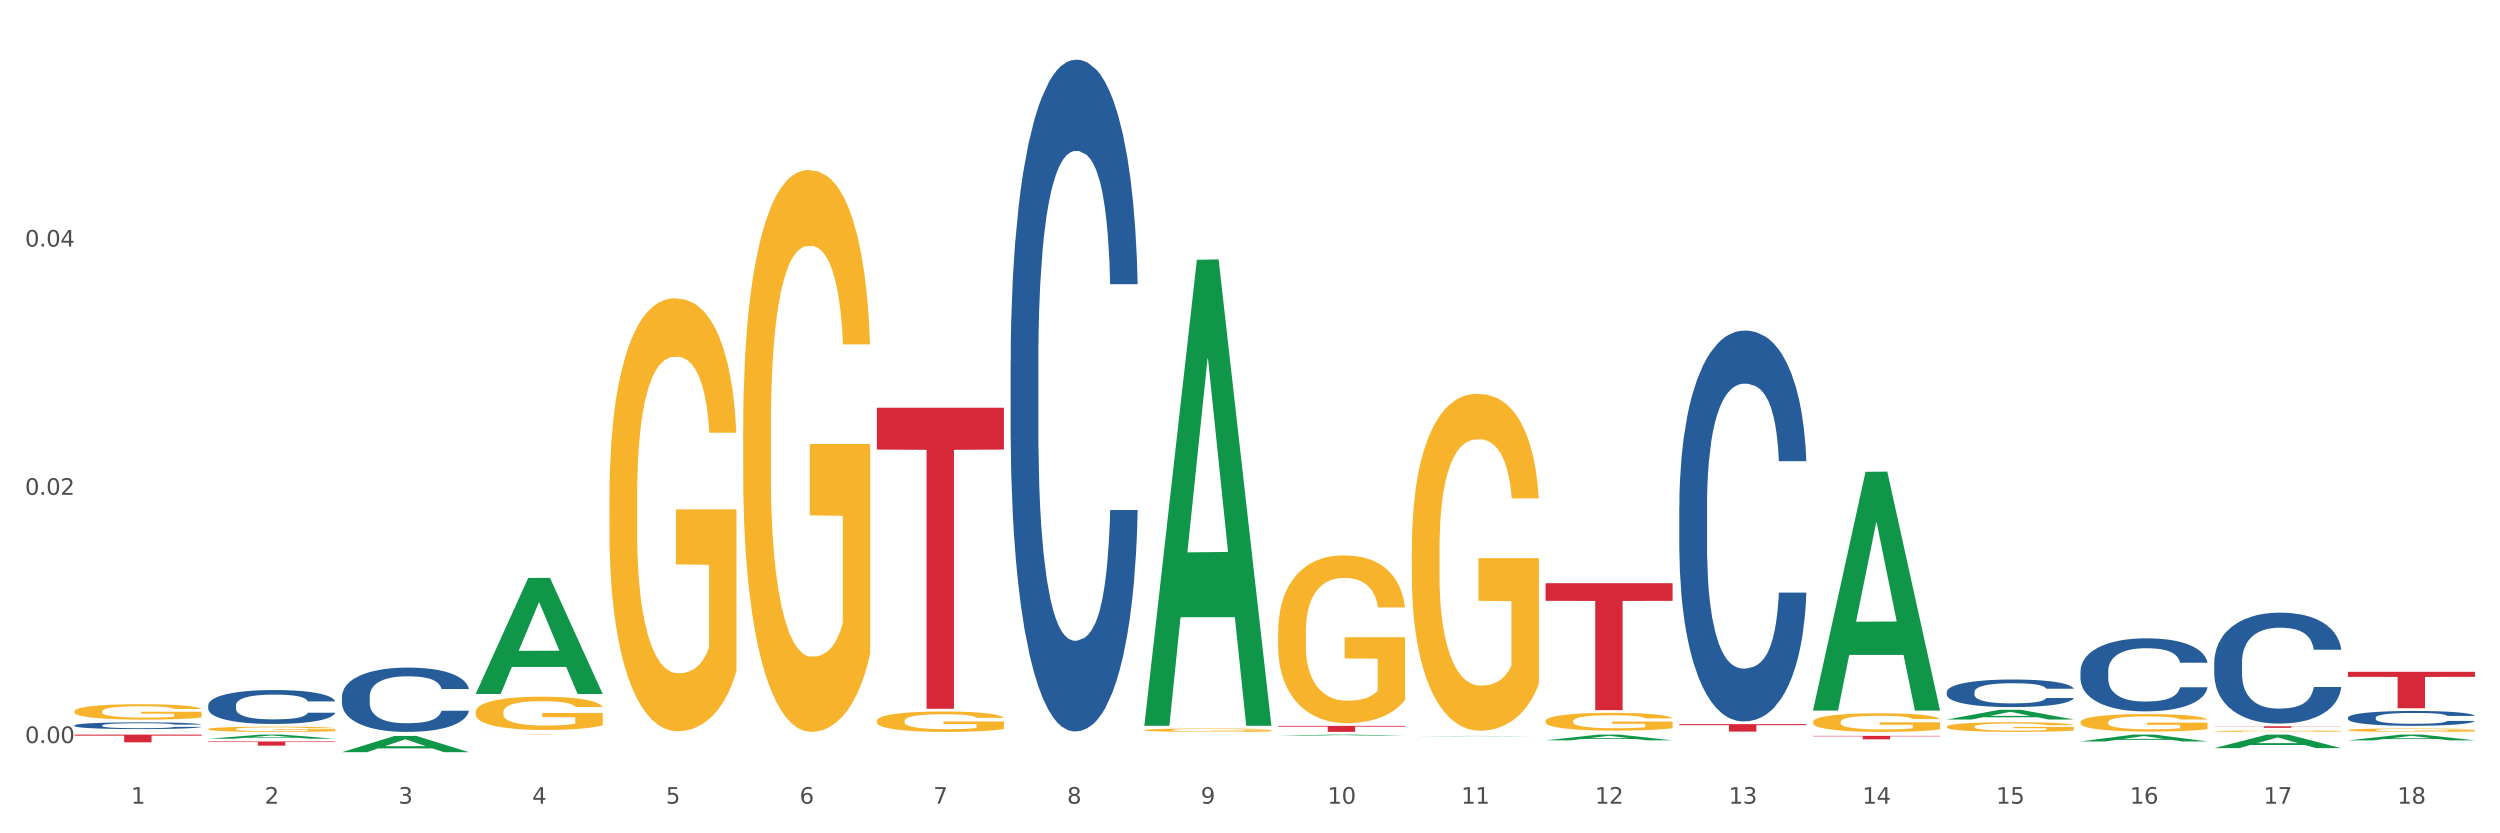 <?xml version="1.0" encoding="utf-8" standalone="no"?>
<!DOCTYPE svg PUBLIC "-//W3C//DTD SVG 1.1//EN"
  "http://www.w3.org/Graphics/SVG/1.1/DTD/svg11.dtd">
<svg xmlns:xlink="http://www.w3.org/1999/xlink" width="1080pt" height="360pt" viewBox="0 0 1080 360" xmlns="http://www.w3.org/2000/svg" version="1.1">
 <rect x="0" y="0" width="1080" height="360" fill="#333333" stroke="none"/>
 <defs>
  <style type="text/css">*{stroke-linejoin: round; stroke-linecap: butt}</style>
 </defs>
 <g id="figure_1">
  <g id="patch_1">
   <path d="M 0 360 
L 1080 360 
L 1080 0 
L 0 0 
z
" style="fill: #ffffff; stroke: #ffffff; stroke-linejoin: miter"/>
  </g>
  <g id="axes_1">
   <g id="matplotlib.axis_1">
    <g id="xtick_1">
     <g id="text_1">
      <!-- 1 -->
      <g style="fill: #4d4d4d" transform="translate(56.563 347.204) scale(0.096 -0.096)">
       <defs>
        <path id="DejaVuSans-31" d="M 794 531 
L 1825 531 
L 1825 4091 
L 703 3866 
L 703 4441 
L 1819 4666 
L 2450 4666 
L 2450 531 
L 3481 531 
L 3481 0 
L 794 0 
L 794 531 
z
" transform="scale(0.016)"/>
       </defs>
       <use xlink:href="#DejaVuSans-31"/>
      </g>
     </g>
    </g>
    <g id="xtick_2">
     <g id="text_2">
      <!-- 2 -->
      <g style="fill: #4d4d4d" transform="translate(114.336 347.204) scale(0.096 -0.096)">
       <defs>
        <path id="DejaVuSans-32" d="M 1228 531 
L 3431 531 
L 3431 0 
L 469 0 
L 469 531 
Q 828 903 1448 1529 
Q 2069 2156 2228 2338 
Q 2531 2678 2651 2914 
Q 2772 3150 2772 3378 
Q 2772 3750 2511 3984 
Q 2250 4219 1831 4219 
Q 1534 4219 1204 4116 
Q 875 4013 500 3803 
L 500 4441 
Q 881 4594 1212 4672 
Q 1544 4750 1819 4750 
Q 2544 4750 2975 4387 
Q 3406 4025 3406 3419 
Q 3406 3131 3298 2873 
Q 3191 2616 2906 2266 
Q 2828 2175 2409 1742 
Q 1991 1309 1228 531 
z
" transform="scale(0.016)"/>
       </defs>
       <use xlink:href="#DejaVuSans-32"/>
      </g>
     </g>
    </g>
    <g id="xtick_3">
     <g id="text_3">
      <!-- 3 -->
      <g style="fill: #4d4d4d" transform="translate(172.109 347.204) scale(0.096 -0.096)">
       <defs>
        <path id="DejaVuSans-33" d="M 2597 2516 
Q 3050 2419 3304 2112 
Q 3559 1806 3559 1356 
Q 3559 666 3084 287 
Q 2609 -91 1734 -91 
Q 1441 -91 1130 -33 
Q 819 25 488 141 
L 488 750 
Q 750 597 1062 519 
Q 1375 441 1716 441 
Q 2309 441 2620 675 
Q 2931 909 2931 1356 
Q 2931 1769 2642 2001 
Q 2353 2234 1838 2234 
L 1294 2234 
L 1294 2753 
L 1863 2753 
Q 2328 2753 2575 2939 
Q 2822 3125 2822 3475 
Q 2822 3834 2567 4026 
Q 2313 4219 1838 4219 
Q 1578 4219 1281 4162 
Q 984 4106 628 3988 
L 628 4550 
Q 988 4650 1302 4700 
Q 1616 4750 1894 4750 
Q 2613 4750 3031 4423 
Q 3450 4097 3450 3541 
Q 3450 3153 3228 2886 
Q 3006 2619 2597 2516 
z
" transform="scale(0.016)"/>
       </defs>
       <use xlink:href="#DejaVuSans-33"/>
      </g>
     </g>
    </g>
    <g id="xtick_4">
     <g id="text_4">
      <!-- 4 -->
      <g style="fill: #4d4d4d" transform="translate(229.882 347.204) scale(0.096 -0.096)">
       <defs>
        <path id="DejaVuSans-34" d="M 2419 4116 
L 825 1625 
L 2419 1625 
L 2419 4116 
z
M 2253 4666 
L 3047 4666 
L 3047 1625 
L 3713 1625 
L 3713 1100 
L 3047 1100 
L 3047 0 
L 2419 0 
L 2419 1100 
L 313 1100 
L 313 1709 
L 2253 4666 
z
" transform="scale(0.016)"/>
       </defs>
       <use xlink:href="#DejaVuSans-34"/>
      </g>
     </g>
    </g>
    <g id="xtick_5">
     <g id="text_5">
      <!-- 5 -->
      <g style="fill: #4d4d4d" transform="translate(287.655 347.204) scale(0.096 -0.096)">
       <defs>
        <path id="DejaVuSans-35" d="M 691 4666 
L 3169 4666 
L 3169 4134 
L 1269 4134 
L 1269 2991 
Q 1406 3038 1543 3061 
Q 1681 3084 1819 3084 
Q 2600 3084 3056 2656 
Q 3513 2228 3513 1497 
Q 3513 744 3044 326 
Q 2575 -91 1722 -91 
Q 1428 -91 1123 -41 
Q 819 9 494 109 
L 494 744 
Q 775 591 1075 516 
Q 1375 441 1709 441 
Q 2250 441 2565 725 
Q 2881 1009 2881 1497 
Q 2881 1984 2565 2268 
Q 2250 2553 1709 2553 
Q 1456 2553 1204 2497 
Q 953 2441 691 2322 
L 691 4666 
z
" transform="scale(0.016)"/>
       </defs>
       <use xlink:href="#DejaVuSans-35"/>
      </g>
     </g>
    </g>
    <g id="xtick_6">
     <g id="text_6">
      <!-- 6 -->
      <g style="fill: #4d4d4d" transform="translate(345.428 347.204) scale(0.096 -0.096)">
       <defs>
        <path id="DejaVuSans-36" d="M 2113 2584 
Q 1688 2584 1439 2293 
Q 1191 2003 1191 1497 
Q 1191 994 1439 701 
Q 1688 409 2113 409 
Q 2538 409 2786 701 
Q 3034 994 3034 1497 
Q 3034 2003 2786 2293 
Q 2538 2584 2113 2584 
z
M 3366 4563 
L 3366 3988 
Q 3128 4100 2886 4159 
Q 2644 4219 2406 4219 
Q 1781 4219 1451 3797 
Q 1122 3375 1075 2522 
Q 1259 2794 1537 2939 
Q 1816 3084 2150 3084 
Q 2853 3084 3261 2657 
Q 3669 2231 3669 1497 
Q 3669 778 3244 343 
Q 2819 -91 2113 -91 
Q 1303 -91 875 529 
Q 447 1150 447 2328 
Q 447 3434 972 4092 
Q 1497 4750 2381 4750 
Q 2619 4750 2861 4703 
Q 3103 4656 3366 4563 
z
" transform="scale(0.016)"/>
       </defs>
       <use xlink:href="#DejaVuSans-36"/>
      </g>
     </g>
    </g>
    <g id="xtick_7">
     <g id="text_7">
      <!-- 7 -->
      <g style="fill: #4d4d4d" transform="translate(403.201 347.204) scale(0.096 -0.096)">
       <defs>
        <path id="DejaVuSans-37" d="M 525 4666 
L 3525 4666 
L 3525 4397 
L 1831 0 
L 1172 0 
L 2766 4134 
L 525 4134 
L 525 4666 
z
" transform="scale(0.016)"/>
       </defs>
       <use xlink:href="#DejaVuSans-37"/>
      </g>
     </g>
    </g>
    <g id="xtick_8">
     <g id="text_8">
      <!-- 8 -->
      <g style="fill: #4d4d4d" transform="translate(460.974 347.204) scale(0.096 -0.096)">
       <defs>
        <path id="DejaVuSans-38" d="M 2034 2216 
Q 1584 2216 1326 1975 
Q 1069 1734 1069 1313 
Q 1069 891 1326 650 
Q 1584 409 2034 409 
Q 2484 409 2743 651 
Q 3003 894 3003 1313 
Q 3003 1734 2745 1975 
Q 2488 2216 2034 2216 
z
M 1403 2484 
Q 997 2584 770 2862 
Q 544 3141 544 3541 
Q 544 4100 942 4425 
Q 1341 4750 2034 4750 
Q 2731 4750 3128 4425 
Q 3525 4100 3525 3541 
Q 3525 3141 3298 2862 
Q 3072 2584 2669 2484 
Q 3125 2378 3379 2068 
Q 3634 1759 3634 1313 
Q 3634 634 3220 271 
Q 2806 -91 2034 -91 
Q 1263 -91 848 271 
Q 434 634 434 1313 
Q 434 1759 690 2068 
Q 947 2378 1403 2484 
z
M 1172 3481 
Q 1172 3119 1398 2916 
Q 1625 2713 2034 2713 
Q 2441 2713 2670 2916 
Q 2900 3119 2900 3481 
Q 2900 3844 2670 4047 
Q 2441 4250 2034 4250 
Q 1625 4250 1398 4047 
Q 1172 3844 1172 3481 
z
" transform="scale(0.016)"/>
       </defs>
       <use xlink:href="#DejaVuSans-38"/>
      </g>
     </g>
    </g>
    <g id="xtick_9">
     <g id="text_9">
      <!-- 9 -->
      <g style="fill: #4d4d4d" transform="translate(518.747 347.204) scale(0.096 -0.096)">
       <defs>
        <path id="DejaVuSans-39" d="M 703 97 
L 703 672 
Q 941 559 1184 500 
Q 1428 441 1663 441 
Q 2288 441 2617 861 
Q 2947 1281 2994 2138 
Q 2813 1869 2534 1725 
Q 2256 1581 1919 1581 
Q 1219 1581 811 2004 
Q 403 2428 403 3163 
Q 403 3881 828 4315 
Q 1253 4750 1959 4750 
Q 2769 4750 3195 4129 
Q 3622 3509 3622 2328 
Q 3622 1225 3098 567 
Q 2575 -91 1691 -91 
Q 1453 -91 1209 -44 
Q 966 3 703 97 
z
M 1959 2075 
Q 2384 2075 2632 2365 
Q 2881 2656 2881 3163 
Q 2881 3666 2632 3958 
Q 2384 4250 1959 4250 
Q 1534 4250 1286 3958 
Q 1038 3666 1038 3163 
Q 1038 2656 1286 2365 
Q 1534 2075 1959 2075 
z
" transform="scale(0.016)"/>
       </defs>
       <use xlink:href="#DejaVuSans-39"/>
      </g>
     </g>
    </g>
    <g id="xtick_10">
     <g id="text_10">
      <!-- 10 -->
      <g style="fill: #4d4d4d" transform="translate(573.466 347.204) scale(0.096 -0.096)">
       <defs>
        <path id="DejaVuSans-30" d="M 2034 4250 
Q 1547 4250 1301 3770 
Q 1056 3291 1056 2328 
Q 1056 1369 1301 889 
Q 1547 409 2034 409 
Q 2525 409 2770 889 
Q 3016 1369 3016 2328 
Q 3016 3291 2770 3770 
Q 2525 4250 2034 4250 
z
M 2034 4750 
Q 2819 4750 3233 4129 
Q 3647 3509 3647 2328 
Q 3647 1150 3233 529 
Q 2819 -91 2034 -91 
Q 1250 -91 836 529 
Q 422 1150 422 2328 
Q 422 3509 836 4129 
Q 1250 4750 2034 4750 
z
" transform="scale(0.016)"/>
       </defs>
       <use xlink:href="#DejaVuSans-31"/>
       <use xlink:href="#DejaVuSans-30" transform="translate(63.623 0)"/>
      </g>
     </g>
    </g>
    <g id="xtick_11">
     <g id="text_11">
      <!-- 11 -->
      <g style="fill: #4d4d4d" transform="translate(631.239 347.204) scale(0.096 -0.096)">
       <use xlink:href="#DejaVuSans-31"/>
       <use xlink:href="#DejaVuSans-31" transform="translate(63.623 0)"/>
      </g>
     </g>
    </g>
    <g id="xtick_12">
     <g id="text_12">
      <!-- 12 -->
      <g style="fill: #4d4d4d" transform="translate(689.012 347.204) scale(0.096 -0.096)">
       <use xlink:href="#DejaVuSans-31"/>
       <use xlink:href="#DejaVuSans-32" transform="translate(63.623 0)"/>
      </g>
     </g>
    </g>
    <g id="xtick_13">
     <g id="text_13">
      <!-- 13 -->
      <g style="fill: #4d4d4d" transform="translate(746.785 347.204) scale(0.096 -0.096)">
       <use xlink:href="#DejaVuSans-31"/>
       <use xlink:href="#DejaVuSans-33" transform="translate(63.623 0)"/>
      </g>
     </g>
    </g>
    <g id="xtick_14">
     <g id="text_14">
      <!-- 14 -->
      <g style="fill: #4d4d4d" transform="translate(804.558 347.204) scale(0.096 -0.096)">
       <use xlink:href="#DejaVuSans-31"/>
       <use xlink:href="#DejaVuSans-34" transform="translate(63.623 0)"/>
      </g>
     </g>
    </g>
    <g id="xtick_15">
     <g id="text_15">
      <!-- 15 -->
      <g style="fill: #4d4d4d" transform="translate(862.331 347.204) scale(0.096 -0.096)">
       <use xlink:href="#DejaVuSans-31"/>
       <use xlink:href="#DejaVuSans-35" transform="translate(63.623 0)"/>
      </g>
     </g>
    </g>
    <g id="xtick_16">
     <g id="text_16">
      <!-- 16 -->
      <g style="fill: #4d4d4d" transform="translate(920.104 347.204) scale(0.096 -0.096)">
       <use xlink:href="#DejaVuSans-31"/>
       <use xlink:href="#DejaVuSans-36" transform="translate(63.623 0)"/>
      </g>
     </g>
    </g>
    <g id="xtick_17">
     <g id="text_17">
      <!-- 17 -->
      <g style="fill: #4d4d4d" transform="translate(977.877 347.204) scale(0.096 -0.096)">
       <use xlink:href="#DejaVuSans-31"/>
       <use xlink:href="#DejaVuSans-37" transform="translate(63.623 0)"/>
      </g>
     </g>
    </g>
    <g id="xtick_18">
     <g id="text_18">
      <!-- 18 -->
      <g style="fill: #4d4d4d" transform="translate(1035.65 347.204) scale(0.096 -0.096)">
       <use xlink:href="#DejaVuSans-31"/>
       <use xlink:href="#DejaVuSans-38" transform="translate(63.623 0)"/>
      </g>
     </g>
    </g>
    <g id="xtick_19"/>
    <g id="xtick_20"/>
    <g id="xtick_21"/>
    <g id="xtick_22"/>
    <g id="xtick_23"/>
    <g id="xtick_24"/>
    <g id="xtick_25"/>
    <g id="xtick_26"/>
    <g id="xtick_27"/>
    <g id="xtick_28"/>
    <g id="xtick_29"/>
    <g id="xtick_30"/>
    <g id="xtick_31"/>
    <g id="xtick_32"/>
    <g id="xtick_33"/>
    <g id="xtick_34"/>
    <g id="xtick_35"/>
   </g>
   <g id="matplotlib.axis_2">
    <g id="ytick_1">
     <g id="text_19">
      <!-- 0.00 -->
      <g style="fill: #4d4d4d" transform="translate(10.8 321.001) scale(0.096 -0.096)">
       <defs>
        <path id="DejaVuSans-2e" d="M 684 794 
L 1344 794 
L 1344 0 
L 684 0 
L 684 794 
z
" transform="scale(0.016)"/>
       </defs>
       <use xlink:href="#DejaVuSans-30"/>
       <use xlink:href="#DejaVuSans-2e" transform="translate(63.623 0)"/>
       <use xlink:href="#DejaVuSans-30" transform="translate(95.41 0)"/>
       <use xlink:href="#DejaVuSans-30" transform="translate(159.033 0)"/>
      </g>
     </g>
    </g>
    <g id="ytick_2">
     <g id="text_20">
      <!-- 0.02 -->
      <g style="fill: #4d4d4d" transform="translate(10.8 213.762) scale(0.096 -0.096)">
       <use xlink:href="#DejaVuSans-30"/>
       <use xlink:href="#DejaVuSans-2e" transform="translate(63.623 0)"/>
       <use xlink:href="#DejaVuSans-30" transform="translate(95.41 0)"/>
       <use xlink:href="#DejaVuSans-32" transform="translate(159.033 0)"/>
      </g>
     </g>
    </g>
    <g id="ytick_3">
     <g id="text_21">
      <!-- 0.04 -->
      <g style="fill: #4d4d4d" transform="translate(10.8 106.523) scale(0.096 -0.096)">
       <use xlink:href="#DejaVuSans-30"/>
       <use xlink:href="#DejaVuSans-2e" transform="translate(63.623 0)"/>
       <use xlink:href="#DejaVuSans-30" transform="translate(95.41 0)"/>
       <use xlink:href="#DejaVuSans-34" transform="translate(159.033 0)"/>
      </g>
     </g>
    </g>
    <g id="ytick_4"/>
    <g id="ytick_5"/>
    <g id="ytick_6"/>
   </g>
   <g id="PolyCollection_1">
    <path d="M 89.948 319.143 
L 90.005 319.141 
L 112.637 317.355 
L 122.03 317.353 
L 144.832 319.147 
L 133.969 319.147 
L 129.046 318.729 
L 105.678 318.729 
L 105.508 318.736 
L 100.755 319.147 
L 89.948 319.147 
L 89.948 319.143 
L 108.62 318.48 
L 126.104 318.478 
L 117.447 317.736 
L 117.334 317.732 
L 117.22 317.737 
L 108.563 318.478 
L 108.62 318.48 
L 89.948 319.143 
z
" clip-path="url(#p882727a324)" style="fill: #109648"/>
    <path d="M 32.175 316.187 
L 32.232 316.187 
L 54.864 316.134 
L 64.257 316.134 
L 87.059 316.187 
L 76.196 316.187 
L 71.273 316.175 
L 47.905 316.175 
L 47.735 316.175 
L 42.982 316.187 
L 32.175 316.187 
L 32.175 316.187 
L 50.847 316.167 
L 68.331 316.167 
L 59.674 316.145 
L 59.561 316.145 
L 59.447 316.145 
L 50.79 316.167 
L 50.847 316.167 
L 32.175 316.187 
z
" clip-path="url(#p882727a324)" style="fill: #109648"/>
    <path d="M 840.997 310.82 
L 841.053 310.816 
L 863.686 306.636 
L 873.079 306.633 
L 895.881 310.828 
L 885.017 310.828 
L 880.095 309.851 
L 856.726 309.851 
L 856.557 309.866 
L 851.804 310.828 
L 840.997 310.828 
L 840.997 310.82 
L 859.669 309.268 
L 877.152 309.264 
L 868.495 307.527 
L 868.382 307.519 
L 868.269 307.531 
L 859.612 309.264 
L 859.669 309.268 
L 840.997 310.82 
z
" clip-path="url(#p882727a324)" style="fill: #109648"/>
    <path d="M 898.77 320.297 
L 898.826 320.294 
L 921.459 317.356 
L 930.852 317.353 
L 953.654 320.302 
L 942.79 320.302 
L 937.868 319.615 
L 914.499 319.615 
L 914.33 319.627 
L 909.577 320.302 
L 898.77 320.302 
L 898.77 320.297 
L 917.442 319.206 
L 934.925 319.203 
L 926.268 317.982 
L 926.155 317.976 
L 926.042 317.985 
L 917.385 319.203 
L 917.442 319.206 
L 898.77 320.297 
z
" clip-path="url(#p882727a324)" style="fill: #109648"/>
    <path d="M 783.224 306.774 
L 783.28 306.677 
L 805.913 203.829 
L 815.306 203.732 
L 838.108 306.968 
L 827.244 306.968 
L 822.322 282.928 
L 798.953 282.928 
L 798.784 283.316 
L 794.031 306.968 
L 783.224 306.968 
L 783.224 306.774 
L 801.896 268.581 
L 819.38 268.484 
L 810.722 225.736 
L 810.609 225.542 
L 810.496 225.833 
L 801.839 268.484 
L 801.896 268.581 
L 783.224 306.774 
z
" clip-path="url(#p882727a324)" style="fill: #109648"/>
    <path d="M 667.678 319.832 
L 667.734 319.83 
L 690.367 317.356 
L 699.76 317.353 
L 722.562 319.837 
L 711.698 319.837 
L 706.776 319.258 
L 683.408 319.258 
L 683.238 319.268 
L 678.485 319.837 
L 667.678 319.837 
L 667.678 319.832 
L 686.35 318.913 
L 703.834 318.911 
L 695.177 317.883 
L 695.063 317.878 
L 694.95 317.885 
L 686.293 318.911 
L 686.35 318.913 
L 667.678 319.832 
z
" clip-path="url(#p882727a324)" style="fill: #109648"/>
    <path d="M 609.905 318.077 
L 609.961 318.077 
L 632.594 317.93 
L 641.987 317.93 
L 664.789 318.077 
L 653.925 318.077 
L 649.003 318.043 
L 625.635 318.043 
L 625.465 318.043 
L 620.712 318.077 
L 609.905 318.077 
L 609.905 318.077 
L 628.577 318.022 
L 646.061 318.022 
L 637.404 317.961 
L 637.29 317.961 
L 637.177 317.961 
L 628.52 318.022 
L 628.577 318.022 
L 609.905 318.077 
z
" clip-path="url(#p882727a324)" style="fill: #109648"/>
    <path d="M 147.721 324.936 
L 147.778 324.93 
L 170.41 317.915 
L 179.803 317.908 
L 202.605 324.95 
L 191.742 324.95 
L 186.819 323.31 
L 163.451 323.31 
L 163.281 323.336 
L 158.528 324.95 
L 147.721 324.95 
L 147.721 324.936 
L 166.393 322.331 
L 183.877 322.325 
L 175.22 319.409 
L 175.107 319.396 
L 174.993 319.416 
L 166.336 322.325 
L 166.393 322.331 
L 147.721 324.936 
z
" clip-path="url(#p882727a324)" style="fill: #109648"/>
    <path d="M 205.494 299.711 
L 205.551 299.664 
L 228.183 249.667 
L 237.576 249.619 
L 260.378 299.806 
L 249.515 299.806 
L 244.592 288.119 
L 221.224 288.119 
L 221.054 288.308 
L 216.301 299.806 
L 205.494 299.806 
L 205.494 299.711 
L 224.166 281.145 
L 241.65 281.098 
L 232.993 260.316 
L 232.88 260.222 
L 232.766 260.363 
L 224.109 281.098 
L 224.166 281.145 
L 205.494 299.711 
z
" clip-path="url(#p882727a324)" style="fill: #109648"/>
    <path d="M 494.359 313.171 
L 494.415 312.982 
L 517.048 112.244 
L 526.441 112.055 
L 549.243 313.549 
L 538.379 313.549 
L 533.457 266.629 
L 510.089 266.629 
L 509.919 267.385 
L 505.166 313.549 
L 494.359 313.549 
L 494.359 313.171 
L 513.031 238.628 
L 530.515 238.438 
L 521.858 155.003 
L 521.744 154.624 
L 521.631 155.192 
L 512.974 238.438 
L 513.031 238.628 
L 494.359 313.171 
z
" clip-path="url(#p882727a324)" style="fill: #109648"/>
    <path d="M 552.132 317.843 
L 552.188 317.843 
L 574.821 317.354 
L 584.214 317.353 
L 607.016 317.844 
L 596.152 317.844 
L 591.23 317.73 
L 567.862 317.73 
L 567.692 317.732 
L 562.939 317.844 
L 552.132 317.844 
L 552.132 317.843 
L 570.804 317.662 
L 588.288 317.661 
L 579.631 317.458 
L 579.517 317.457 
L 579.404 317.459 
L 570.747 317.661 
L 570.804 317.662 
L 552.132 317.843 
z
" clip-path="url(#p882727a324)" style="fill: #109648"/>
    <path d="M 32.175 307.296 
L 32.24 307.29 
L 32.24 307.071 
L 32.369 306.882 
L 33.017 306.425 
L 33.989 306.047 
L 34.702 305.846 
L 35.415 305.682 
L 36.257 305.518 
L 37.294 305.347 
L 39.173 305.097 
L 40.34 304.969 
L 41.765 304.835 
L 44.357 304.641 
L 46.236 304.531 
L 48.18 304.44 
L 51.355 304.33 
L 53.429 304.281 
L 55.632 304.245 
L 58.289 304.22 
L 60.298 304.214 
L 64.704 304.233 
L 68.462 304.287 
L 70.277 304.33 
L 72.609 304.403 
L 73.84 304.452 
L 75.849 304.549 
L 77.923 304.677 
L 79.348 304.787 
L 81.487 304.994 
L 83.107 305.201 
L 84.597 305.457 
L 85.375 305.633 
L 85.958 305.798 
L 86.476 305.987 
L 86.995 306.285 
L 75.331 306.285 
L 74.877 306.072 
L 74.164 305.871 
L 73.128 305.676 
L 72.22 305.554 
L 70.665 305.402 
L 69.24 305.304 
L 67.749 305.231 
L 65.935 305.17 
L 64.509 305.14 
L 62.501 305.116 
L 58.548 305.122 
L 55.891 305.17 
L 54.077 305.231 
L 52.911 305.286 
L 51.874 305.347 
L 50.707 305.432 
L 49.347 305.56 
L 48.375 305.676 
L 47.403 305.822 
L 46.625 305.968 
L 45.912 306.139 
L 45.329 306.322 
L 44.876 306.51 
L 44.487 306.742 
L 44.163 307.125 
L 44.163 307.96 
L 44.292 308.149 
L 44.616 308.398 
L 45.005 308.587 
L 45.653 308.812 
L 46.236 308.965 
L 47.338 309.184 
L 48.569 309.367 
L 49.541 309.482 
L 50.513 309.58 
L 52.198 309.714 
L 54.077 309.824 
L 55.697 309.89 
L 57.9 309.951 
L 59.39 309.976 
L 60.686 309.988 
L 63.861 309.988 
L 66.129 309.97 
L 68.657 309.927 
L 70.601 309.872 
L 72.22 309.805 
L 74.035 309.696 
L 75.201 309.592 
L 75.201 308.319 
L 60.946 308.313 
L 60.946 307.467 
L 87.059 307.467 
L 87.059 309.951 
L 85.958 310.079 
L 84.727 310.195 
L 83.431 310.299 
L 81.487 310.426 
L 79.154 310.548 
L 77.08 310.634 
L 74.877 310.707 
L 72.285 310.774 
L 68.916 310.835 
L 66.842 310.859 
L 64.25 310.877 
L 61.205 310.883 
L 58.548 310.871 
L 55.956 310.841 
L 53.235 310.786 
L 50.578 310.707 
L 48.569 310.627 
L 46.56 310.53 
L 44.422 310.402 
L 42.737 310.28 
L 41.441 310.171 
L 40.016 310.031 
L 38.46 309.848 
L 37.294 309.683 
L 36.257 309.513 
L 35.156 309.294 
L 34.378 309.105 
L 33.601 308.867 
L 33.147 308.691 
L 32.629 308.417 
L 32.24 308.033 
L 32.175 307.296 
z
" clip-path="url(#p882727a324)" style="fill: #f7b32b"/>
    <path d="M 321.04 185.596 
L 321.105 185.374 
L 321.105 177.392 
L 321.234 170.519 
L 321.882 153.89 
L 322.854 140.144 
L 323.567 132.827 
L 324.28 126.841 
L 325.122 120.855 
L 326.159 114.646 
L 328.038 105.556 
L 329.205 100.9 
L 330.63 96.022 
L 333.222 88.927 
L 335.101 84.936 
L 337.045 81.611 
L 340.22 77.62 
L 342.294 75.846 
L 344.497 74.516 
L 347.154 73.629 
L 349.162 73.407 
L 353.569 74.072 
L 357.327 76.068 
L 359.141 77.62 
L 361.474 80.28 
L 362.705 82.054 
L 364.714 85.602 
L 366.788 90.258 
L 368.213 94.249 
L 370.352 101.787 
L 371.972 109.325 
L 373.462 118.637 
L 374.239 125.067 
L 374.823 131.053 
L 375.341 137.927 
L 375.859 148.791 
L 364.196 148.791 
L 363.742 141.031 
L 363.029 133.714 
L 361.993 126.619 
L 361.085 122.185 
L 359.53 116.642 
L 358.105 113.094 
L 356.614 110.434 
L 354.8 108.217 
L 353.374 107.108 
L 351.366 106.221 
L 347.413 106.443 
L 344.756 108.217 
L 342.942 110.434 
L 341.775 112.429 
L 340.739 114.646 
L 339.572 117.75 
L 338.212 122.407 
L 337.24 126.619 
L 336.268 131.94 
L 335.49 137.262 
L 334.777 143.47 
L 334.194 150.121 
L 333.74 156.994 
L 333.352 165.42 
L 333.028 179.388 
L 333.028 209.763 
L 333.157 216.636 
L 333.481 225.727 
L 333.87 232.6 
L 334.518 240.803 
L 335.101 246.346 
L 336.203 254.328 
L 337.434 260.98 
L 338.406 265.192 
L 339.378 268.74 
L 341.063 273.617 
L 342.942 277.608 
L 344.562 280.047 
L 346.765 282.264 
L 348.255 283.151 
L 349.551 283.595 
L 352.726 283.595 
L 354.994 282.93 
L 357.521 281.377 
L 359.465 279.382 
L 361.085 276.943 
L 362.9 272.952 
L 364.066 269.183 
L 364.066 222.844 
L 349.81 222.623 
L 349.81 191.804 
L 375.924 191.804 
L 375.924 282.264 
L 374.823 286.92 
L 373.591 291.133 
L 372.296 294.902 
L 370.352 299.558 
L 368.019 303.993 
L 365.945 307.097 
L 363.742 309.757 
L 361.15 312.196 
L 357.781 314.413 
L 355.707 315.3 
L 353.115 315.965 
L 350.07 316.187 
L 347.413 315.744 
L 344.821 314.635 
L 342.099 312.64 
L 339.443 309.757 
L 337.434 306.875 
L 335.425 303.327 
L 333.287 298.671 
L 331.602 294.237 
L 330.306 290.246 
L 328.881 285.147 
L 327.325 278.495 
L 326.159 272.509 
L 325.122 266.301 
L 324.021 258.319 
L 323.243 251.446 
L 322.465 242.799 
L 322.012 236.369 
L 321.493 226.392 
L 321.105 212.424 
L 321.04 185.596 
z
" clip-path="url(#p882727a324)" style="fill: #f7b32b"/>
    <path d="M 263.267 215.287 
L 263.332 215.116 
L 263.332 208.967 
L 263.461 203.671 
L 264.109 190.86 
L 265.081 180.269 
L 265.794 174.632 
L 266.507 170.02 
L 267.349 165.408 
L 268.386 160.625 
L 270.265 153.621 
L 271.432 150.034 
L 272.857 146.276 
L 275.449 140.81 
L 277.328 137.735 
L 279.272 135.173 
L 282.447 132.098 
L 284.521 130.731 
L 286.724 129.706 
L 289.381 129.023 
L 291.389 128.852 
L 295.796 129.365 
L 299.554 130.902 
L 301.368 132.098 
L 303.701 134.148 
L 304.932 135.514 
L 306.941 138.247 
L 309.015 141.835 
L 310.44 144.909 
L 312.579 150.717 
L 314.199 156.525 
L 315.689 163.699 
L 316.466 168.653 
L 317.05 173.265 
L 317.568 178.561 
L 318.086 186.931 
L 306.423 186.931 
L 305.969 180.952 
L 305.256 175.315 
L 304.22 169.849 
L 303.312 166.433 
L 301.757 162.162 
L 300.332 159.429 
L 298.841 157.379 
L 297.027 155.671 
L 295.601 154.817 
L 293.593 154.134 
L 289.64 154.304 
L 286.983 155.671 
L 285.169 157.379 
L 284.002 158.917 
L 282.966 160.625 
L 281.799 163.016 
L 280.439 166.603 
L 279.467 169.849 
L 278.495 173.949 
L 277.717 178.048 
L 277.004 182.831 
L 276.421 187.956 
L 275.967 193.251 
L 275.579 199.742 
L 275.255 210.504 
L 275.255 233.906 
L 275.384 239.202 
L 275.708 246.205 
L 276.097 251.501 
L 276.745 257.821 
L 277.328 262.091 
L 278.43 268.241 
L 279.661 273.365 
L 280.633 276.611 
L 281.605 279.344 
L 283.29 283.102 
L 285.169 286.177 
L 286.789 288.056 
L 288.992 289.764 
L 290.482 290.447 
L 291.778 290.789 
L 294.953 290.789 
L 297.221 290.277 
L 299.748 289.081 
L 301.692 287.543 
L 303.312 285.664 
L 305.127 282.59 
L 306.293 279.686 
L 306.293 243.985 
L 292.037 243.814 
L 292.037 220.07 
L 318.151 220.07 
L 318.151 289.764 
L 317.05 293.351 
L 315.819 296.597 
L 314.523 299.501 
L 312.579 303.088 
L 310.246 306.504 
L 308.172 308.896 
L 305.969 310.946 
L 303.377 312.825 
L 300.008 314.533 
L 297.934 315.216 
L 295.342 315.729 
L 292.297 315.899 
L 289.64 315.558 
L 287.048 314.704 
L 284.326 313.166 
L 281.67 310.946 
L 279.661 308.725 
L 277.652 305.992 
L 275.514 302.405 
L 273.829 298.988 
L 272.533 295.914 
L 271.108 291.985 
L 269.552 286.86 
L 268.386 282.248 
L 267.349 277.465 
L 266.248 271.316 
L 265.47 266.02 
L 264.692 259.358 
L 264.239 254.405 
L 263.721 246.718 
L 263.332 235.956 
L 263.267 215.287 
z
" clip-path="url(#p882727a324)" style="fill: #f7b32b"/>
    <path d="M 205.494 307.618 
L 205.559 307.605 
L 205.559 307.132 
L 205.688 306.725 
L 206.336 305.74 
L 207.308 304.926 
L 208.021 304.492 
L 208.734 304.138 
L 209.576 303.783 
L 210.613 303.415 
L 212.492 302.877 
L 213.659 302.601 
L 215.084 302.312 
L 217.676 301.891 
L 219.555 301.655 
L 221.499 301.458 
L 224.674 301.222 
L 226.748 301.117 
L 228.951 301.038 
L 231.608 300.985 
L 233.616 300.972 
L 238.023 301.011 
L 241.781 301.13 
L 243.595 301.222 
L 245.928 301.379 
L 247.159 301.484 
L 249.168 301.694 
L 251.242 301.97 
L 252.667 302.207 
L 254.806 302.653 
L 256.426 303.1 
L 257.916 303.652 
L 258.694 304.032 
L 259.277 304.387 
L 259.795 304.794 
L 260.313 305.438 
L 248.65 305.438 
L 248.196 304.978 
L 247.483 304.545 
L 246.447 304.124 
L 245.539 303.862 
L 243.984 303.533 
L 242.559 303.323 
L 241.068 303.166 
L 239.254 303.034 
L 237.828 302.969 
L 235.82 302.916 
L 231.867 302.929 
L 229.21 303.034 
L 227.396 303.166 
L 226.229 303.284 
L 225.193 303.415 
L 224.026 303.599 
L 222.666 303.875 
L 221.694 304.124 
L 220.722 304.44 
L 219.944 304.755 
L 219.231 305.123 
L 218.648 305.517 
L 218.194 305.924 
L 217.806 306.423 
L 217.482 307.251 
L 217.482 309.05 
L 217.611 309.457 
L 217.935 309.996 
L 218.324 310.403 
L 218.972 310.889 
L 219.555 311.217 
L 220.657 311.69 
L 221.888 312.084 
L 222.86 312.334 
L 223.832 312.544 
L 225.517 312.833 
L 227.396 313.069 
L 229.016 313.214 
L 231.219 313.345 
L 232.709 313.398 
L 234.005 313.424 
L 237.18 313.424 
L 239.448 313.385 
L 241.975 313.293 
L 243.919 313.174 
L 245.539 313.03 
L 247.354 312.794 
L 248.52 312.57 
L 248.52 309.825 
L 234.264 309.812 
L 234.264 307.986 
L 260.378 307.986 
L 260.378 313.345 
L 259.277 313.621 
L 258.046 313.871 
L 256.75 314.094 
L 254.806 314.37 
L 252.473 314.632 
L 250.399 314.816 
L 248.196 314.974 
L 245.604 315.118 
L 242.235 315.25 
L 240.161 315.302 
L 237.569 315.342 
L 234.524 315.355 
L 231.867 315.329 
L 229.275 315.263 
L 226.553 315.145 
L 223.897 314.974 
L 221.888 314.803 
L 219.879 314.593 
L 217.741 314.317 
L 216.056 314.054 
L 214.76 313.818 
L 213.335 313.516 
L 211.779 313.122 
L 210.613 312.767 
L 209.576 312.399 
L 208.475 311.927 
L 207.697 311.519 
L 206.92 311.007 
L 206.466 310.626 
L 205.948 310.035 
L 205.559 309.208 
L 205.494 307.618 
z
" clip-path="url(#p882727a324)" style="fill: #f7b32b"/>
    <path d="M 89.948 314.964 
L 90.013 314.962 
L 90.013 314.887 
L 90.142 314.823 
L 90.79 314.667 
L 91.762 314.539 
L 92.475 314.47 
L 93.188 314.414 
L 94.03 314.358 
L 95.067 314.3 
L 96.946 314.215 
L 98.113 314.171 
L 99.538 314.126 
L 102.13 314.059 
L 104.009 314.022 
L 105.953 313.991 
L 109.128 313.953 
L 111.202 313.937 
L 113.405 313.924 
L 116.062 313.916 
L 118.071 313.914 
L 122.477 313.92 
L 126.235 313.939 
L 128.049 313.953 
L 130.382 313.978 
L 131.613 313.995 
L 133.622 314.028 
L 135.696 314.072 
L 137.121 314.109 
L 139.26 314.18 
L 140.88 314.25 
L 142.37 314.337 
L 143.148 314.398 
L 143.731 314.454 
L 144.249 314.518 
L 144.768 314.62 
L 133.104 314.62 
L 132.65 314.547 
L 131.937 314.478 
L 130.901 314.412 
L 129.993 314.371 
L 128.438 314.319 
L 127.013 314.285 
L 125.522 314.261 
L 123.708 314.24 
L 122.282 314.229 
L 120.274 314.221 
L 116.321 314.223 
L 113.664 314.24 
L 111.85 314.261 
L 110.684 314.279 
L 109.647 314.3 
L 108.48 314.329 
L 107.12 314.373 
L 106.148 314.412 
L 105.176 314.462 
L 104.398 314.512 
L 103.685 314.57 
L 103.102 314.632 
L 102.648 314.696 
L 102.26 314.775 
L 101.936 314.906 
L 101.936 315.191 
L 102.065 315.255 
L 102.389 315.34 
L 102.778 315.404 
L 103.426 315.481 
L 104.009 315.533 
L 105.111 315.608 
L 106.342 315.67 
L 107.314 315.71 
L 108.286 315.743 
L 109.971 315.788 
L 111.85 315.826 
L 113.47 315.849 
L 115.673 315.869 
L 117.163 315.878 
L 118.459 315.882 
L 121.634 315.882 
L 123.902 315.876 
L 126.43 315.861 
L 128.373 315.842 
L 129.993 315.82 
L 131.808 315.782 
L 132.974 315.747 
L 132.974 315.313 
L 118.719 315.311 
L 118.719 315.022 
L 144.832 315.022 
L 144.832 315.869 
L 143.731 315.913 
L 142.5 315.952 
L 141.204 315.988 
L 139.26 316.031 
L 136.927 316.073 
L 134.853 316.102 
L 132.65 316.127 
L 130.058 316.15 
L 126.689 316.17 
L 124.615 316.179 
L 122.023 316.185 
L 118.978 316.187 
L 116.321 316.183 
L 113.729 316.172 
L 111.007 316.154 
L 108.351 316.127 
L 106.342 316.1 
L 104.333 316.067 
L 102.195 316.023 
L 100.51 315.982 
L 99.214 315.944 
L 97.789 315.896 
L 96.233 315.834 
L 95.067 315.778 
L 94.03 315.72 
L 92.929 315.645 
L 92.151 315.581 
L 91.374 315.5 
L 90.92 315.44 
L 90.402 315.346 
L 90.013 315.215 
L 89.948 314.964 
z
" clip-path="url(#p882727a324)" style="fill: #f7b32b"/>
    <path d="M 378.813 311.444 
L 378.878 311.436 
L 378.878 311.146 
L 379.007 310.896 
L 379.655 310.292 
L 380.627 309.793 
L 381.34 309.527 
L 382.053 309.31 
L 382.895 309.092 
L 383.932 308.867 
L 385.811 308.537 
L 386.977 308.368 
L 388.403 308.19 
L 390.995 307.933 
L 392.874 307.788 
L 394.818 307.667 
L 397.993 307.522 
L 400.067 307.458 
L 402.27 307.409 
L 404.927 307.377 
L 406.935 307.369 
L 411.342 307.393 
L 415.1 307.466 
L 416.914 307.522 
L 419.247 307.619 
L 420.478 307.683 
L 422.487 307.812 
L 424.561 307.981 
L 425.986 308.126 
L 428.125 308.4 
L 429.745 308.674 
L 431.235 309.012 
L 432.012 309.245 
L 432.596 309.463 
L 433.114 309.712 
L 433.632 310.107 
L 421.969 310.107 
L 421.515 309.825 
L 420.802 309.559 
L 419.766 309.302 
L 418.858 309.141 
L 417.303 308.939 
L 415.878 308.811 
L 414.387 308.714 
L 412.573 308.633 
L 411.147 308.593 
L 409.139 308.561 
L 405.186 308.569 
L 402.529 308.633 
L 400.715 308.714 
L 399.548 308.786 
L 398.512 308.867 
L 397.345 308.98 
L 395.984 309.149 
L 395.013 309.302 
L 394.041 309.495 
L 393.263 309.688 
L 392.55 309.914 
L 391.967 310.155 
L 391.513 310.405 
L 391.125 310.711 
L 390.801 311.218 
L 390.801 312.322 
L 390.93 312.571 
L 391.254 312.901 
L 391.643 313.151 
L 392.291 313.449 
L 392.874 313.65 
L 393.976 313.94 
L 395.207 314.182 
L 396.179 314.335 
L 397.151 314.464 
L 398.836 314.641 
L 400.715 314.786 
L 402.335 314.874 
L 404.538 314.955 
L 406.028 314.987 
L 407.324 315.003 
L 410.499 315.003 
L 412.767 314.979 
L 415.294 314.923 
L 417.238 314.85 
L 418.858 314.762 
L 420.673 314.617 
L 421.839 314.48 
L 421.839 312.797 
L 407.583 312.789 
L 407.583 311.669 
L 433.697 311.669 
L 433.697 314.955 
L 432.596 315.124 
L 431.364 315.277 
L 430.068 315.414 
L 428.125 315.583 
L 425.792 315.744 
L 423.718 315.857 
L 421.515 315.953 
L 418.923 316.042 
L 415.554 316.123 
L 413.48 316.155 
L 410.888 316.179 
L 407.843 316.187 
L 405.186 316.171 
L 402.594 316.131 
L 399.872 316.058 
L 397.216 315.953 
L 395.207 315.849 
L 393.198 315.72 
L 391.06 315.551 
L 389.375 315.39 
L 388.079 315.245 
L 386.654 315.06 
L 385.098 314.818 
L 383.932 314.601 
L 382.895 314.375 
L 381.794 314.085 
L 381.016 313.836 
L 380.238 313.522 
L 379.785 313.288 
L 379.266 312.926 
L 378.878 312.418 
L 378.813 311.444 
z
" clip-path="url(#p882727a324)" style="fill: #f7b32b"/>
    <path d="M 494.359 315.396 
L 494.424 315.394 
L 494.424 315.346 
L 494.553 315.304 
L 495.201 315.203 
L 496.173 315.12 
L 496.886 315.076 
L 497.599 315.039 
L 498.441 315.003 
L 499.478 314.966 
L 501.357 314.91 
L 502.523 314.882 
L 503.949 314.853 
L 506.541 314.81 
L 508.42 314.785 
L 510.364 314.765 
L 513.539 314.741 
L 515.613 314.73 
L 517.816 314.722 
L 520.473 314.717 
L 522.481 314.716 
L 526.888 314.72 
L 530.646 314.732 
L 532.46 314.741 
L 534.793 314.757 
L 536.024 314.768 
L 538.033 314.79 
L 540.107 314.818 
L 541.532 314.842 
L 543.671 314.888 
L 545.29 314.933 
L 546.781 314.99 
L 547.558 315.029 
L 548.142 315.065 
L 548.66 315.107 
L 549.178 315.172 
L 537.515 315.172 
L 537.061 315.125 
L 536.348 315.081 
L 535.311 315.038 
L 534.404 315.011 
L 532.849 314.978 
L 531.424 314.956 
L 529.933 314.94 
L 528.119 314.927 
L 526.693 314.92 
L 524.685 314.914 
L 520.732 314.916 
L 518.075 314.927 
L 516.261 314.94 
L 515.094 314.952 
L 514.058 314.966 
L 512.891 314.984 
L 511.53 315.013 
L 510.558 315.038 
L 509.586 315.07 
L 508.809 315.103 
L 508.096 315.14 
L 507.513 315.181 
L 507.059 315.222 
L 506.671 315.273 
L 506.347 315.358 
L 506.347 315.542 
L 506.476 315.584 
L 506.8 315.639 
L 507.189 315.68 
L 507.837 315.73 
L 508.42 315.764 
L 509.522 315.812 
L 510.753 315.852 
L 511.725 315.878 
L 512.697 315.899 
L 514.382 315.929 
L 516.261 315.953 
L 517.881 315.968 
L 520.084 315.981 
L 521.574 315.987 
L 522.87 315.989 
L 526.045 315.989 
L 528.313 315.985 
L 530.84 315.976 
L 532.784 315.964 
L 534.404 315.949 
L 536.219 315.925 
L 537.385 315.902 
L 537.385 315.621 
L 523.129 315.62 
L 523.129 315.433 
L 549.243 315.433 
L 549.243 315.981 
L 548.142 316.01 
L 546.91 316.035 
L 545.614 316.058 
L 543.671 316.086 
L 541.338 316.113 
L 539.264 316.132 
L 537.061 316.148 
L 534.469 316.163 
L 531.1 316.176 
L 529.026 316.182 
L 526.434 316.186 
L 523.389 316.187 
L 520.732 316.184 
L 518.14 316.178 
L 515.418 316.166 
L 512.762 316.148 
L 510.753 316.131 
L 508.744 316.109 
L 506.606 316.081 
L 504.921 316.054 
L 503.625 316.03 
L 502.199 315.999 
L 500.644 315.959 
L 499.478 315.922 
L 498.441 315.885 
L 497.34 315.836 
L 496.562 315.795 
L 495.784 315.742 
L 495.331 315.703 
L 494.812 315.643 
L 494.424 315.558 
L 494.359 315.396 
z
" clip-path="url(#p882727a324)" style="fill: #f7b32b"/>
    <path d="M 552.132 273.412 
L 552.197 273.345 
L 552.197 270.962 
L 552.326 268.91 
L 552.974 263.946 
L 553.946 259.842 
L 554.659 257.657 
L 555.372 255.87 
L 556.214 254.083 
L 557.251 252.229 
L 559.13 249.515 
L 560.296 248.125 
L 561.722 246.669 
L 564.314 244.551 
L 566.193 243.359 
L 568.137 242.366 
L 571.312 241.175 
L 573.386 240.645 
L 575.589 240.248 
L 578.246 239.983 
L 580.254 239.917 
L 584.661 240.116 
L 588.419 240.712 
L 590.233 241.175 
L 592.566 241.969 
L 593.797 242.499 
L 595.806 243.558 
L 597.88 244.948 
L 599.305 246.14 
L 601.443 248.39 
L 603.063 250.641 
L 604.554 253.421 
L 605.331 255.341 
L 605.915 257.128 
L 606.433 259.18 
L 606.951 262.423 
L 595.288 262.423 
L 594.834 260.107 
L 594.121 257.922 
L 593.084 255.804 
L 592.177 254.48 
L 590.622 252.825 
L 589.197 251.766 
L 587.706 250.972 
L 585.892 250.31 
L 584.466 249.979 
L 582.458 249.714 
L 578.505 249.78 
L 575.848 250.31 
L 574.034 250.972 
L 572.867 251.567 
L 571.831 252.229 
L 570.664 253.156 
L 569.303 254.546 
L 568.331 255.804 
L 567.359 257.393 
L 566.582 258.981 
L 565.869 260.835 
L 565.286 262.82 
L 564.832 264.873 
L 564.444 267.388 
L 564.12 271.558 
L 564.12 280.627 
L 564.249 282.679 
L 564.573 285.393 
L 564.962 287.445 
L 565.61 289.894 
L 566.193 291.549 
L 567.295 293.932 
L 568.526 295.918 
L 569.498 297.175 
L 570.47 298.234 
L 572.155 299.691 
L 574.034 300.882 
L 575.654 301.61 
L 577.857 302.272 
L 579.347 302.537 
L 580.643 302.669 
L 583.818 302.669 
L 586.086 302.471 
L 588.613 302.007 
L 590.557 301.412 
L 592.177 300.684 
L 593.992 299.492 
L 595.158 298.367 
L 595.158 284.532 
L 580.902 284.466 
L 580.902 275.265 
L 607.016 275.265 
L 607.016 302.272 
L 605.915 303.662 
L 604.683 304.92 
L 603.387 306.045 
L 601.443 307.435 
L 599.111 308.759 
L 597.037 309.686 
L 594.834 310.48 
L 592.242 311.208 
L 588.873 311.87 
L 586.799 312.135 
L 584.207 312.334 
L 581.162 312.4 
L 578.505 312.268 
L 575.913 311.937 
L 573.191 311.341 
L 570.535 310.48 
L 568.526 309.62 
L 566.517 308.561 
L 564.379 307.171 
L 562.694 305.847 
L 561.398 304.655 
L 559.972 303.133 
L 558.417 301.147 
L 557.251 299.36 
L 556.214 297.506 
L 555.113 295.123 
L 554.335 293.071 
L 553.557 290.49 
L 553.104 288.57 
L 552.585 285.591 
L 552.197 281.421 
L 552.132 273.412 
z
" clip-path="url(#p882727a324)" style="fill: #f7b32b"/>
    <path d="M 609.905 237.379 
L 609.97 237.247 
L 609.97 232.461 
L 610.099 228.341 
L 610.747 218.371 
L 611.719 210.13 
L 612.432 205.744 
L 613.145 202.155 
L 613.987 198.566 
L 615.024 194.844 
L 616.903 189.394 
L 618.069 186.603 
L 619.495 183.678 
L 622.087 179.425 
L 623.966 177.032 
L 625.91 175.038 
L 629.085 172.646 
L 631.159 171.582 
L 633.362 170.785 
L 636.019 170.253 
L 638.027 170.12 
L 642.434 170.519 
L 646.192 171.715 
L 648.006 172.646 
L 650.339 174.241 
L 651.57 175.304 
L 653.579 177.431 
L 655.653 180.222 
L 657.078 182.615 
L 659.216 187.134 
L 660.836 191.654 
L 662.327 197.236 
L 663.104 201.091 
L 663.688 204.68 
L 664.206 208.801 
L 664.724 215.314 
L 653.061 215.314 
L 652.607 210.662 
L 651.894 206.275 
L 650.857 202.022 
L 649.95 199.363 
L 648.395 196.04 
L 646.97 193.913 
L 645.479 192.318 
L 643.665 190.989 
L 642.239 190.324 
L 640.231 189.793 
L 636.278 189.926 
L 633.621 190.989 
L 631.807 192.318 
L 630.64 193.515 
L 629.604 194.844 
L 628.437 196.705 
L 627.076 199.496 
L 626.104 202.022 
L 625.132 205.212 
L 624.355 208.402 
L 623.642 212.124 
L 623.059 216.112 
L 622.605 220.232 
L 622.217 225.283 
L 621.893 233.658 
L 621.893 251.868 
L 622.022 255.989 
L 622.346 261.439 
L 622.735 265.559 
L 623.383 270.477 
L 623.966 273.801 
L 625.068 278.586 
L 626.299 282.573 
L 627.271 285.099 
L 628.243 287.226 
L 629.928 290.15 
L 631.807 292.543 
L 633.427 294.005 
L 635.63 295.334 
L 637.12 295.866 
L 638.416 296.132 
L 641.591 296.132 
L 643.859 295.733 
L 646.386 294.802 
L 648.33 293.606 
L 649.95 292.144 
L 651.765 289.751 
L 652.931 287.492 
L 652.931 259.711 
L 638.675 259.578 
L 638.675 241.101 
L 664.789 241.101 
L 664.789 295.334 
L 663.688 298.126 
L 662.456 300.651 
L 661.16 302.911 
L 659.216 305.702 
L 656.884 308.361 
L 654.81 310.222 
L 652.607 311.817 
L 650.015 313.279 
L 646.646 314.608 
L 644.572 315.14 
L 641.98 315.539 
L 638.935 315.671 
L 636.278 315.406 
L 633.686 314.741 
L 630.964 313.545 
L 628.308 311.817 
L 626.299 310.089 
L 624.29 307.962 
L 622.152 305.17 
L 620.467 302.512 
L 619.171 300.119 
L 617.745 297.062 
L 616.19 293.074 
L 615.024 289.486 
L 613.987 285.764 
L 612.886 280.978 
L 612.108 276.858 
L 611.33 271.674 
L 610.877 267.819 
L 610.358 261.837 
L 609.97 253.463 
L 609.905 237.379 
z
" clip-path="url(#p882727a324)" style="fill: #f7b32b"/>
    <path d="M 667.678 311.498 
L 667.743 311.491 
L 667.743 311.239 
L 667.872 311.022 
L 668.52 310.497 
L 669.492 310.063 
L 670.205 309.832 
L 670.918 309.643 
L 671.76 309.453 
L 672.797 309.257 
L 674.676 308.97 
L 675.842 308.823 
L 677.268 308.669 
L 679.86 308.445 
L 681.739 308.319 
L 683.683 308.214 
L 686.858 308.088 
L 688.932 308.032 
L 691.135 307.99 
L 693.792 307.962 
L 695.8 307.955 
L 700.207 307.976 
L 703.965 308.039 
L 705.779 308.088 
L 708.112 308.172 
L 709.343 308.228 
L 711.352 308.34 
L 713.426 308.487 
L 714.851 308.613 
L 716.989 308.851 
L 718.609 309.089 
L 720.1 309.383 
L 720.877 309.587 
L 721.461 309.776 
L 721.979 309.993 
L 722.497 310.336 
L 710.834 310.336 
L 710.38 310.091 
L 709.667 309.86 
L 708.63 309.636 
L 707.723 309.495 
L 706.168 309.32 
L 704.743 309.208 
L 703.252 309.124 
L 701.438 309.054 
L 700.012 309.019 
L 698.003 308.991 
L 694.051 308.998 
L 691.394 309.054 
L 689.58 309.124 
L 688.413 309.187 
L 687.377 309.257 
L 686.21 309.355 
L 684.849 309.502 
L 683.877 309.636 
L 682.905 309.804 
L 682.128 309.972 
L 681.415 310.168 
L 680.832 310.378 
L 680.378 310.595 
L 679.99 310.861 
L 679.666 311.302 
L 679.666 312.261 
L 679.795 312.478 
L 680.119 312.765 
L 680.508 312.982 
L 681.156 313.241 
L 681.739 313.416 
L 682.841 313.668 
L 684.072 313.878 
L 685.044 314.011 
L 686.016 314.123 
L 687.701 314.277 
L 689.58 314.403 
L 691.2 314.48 
L 693.403 314.55 
L 694.893 314.578 
L 696.189 314.592 
L 699.364 314.592 
L 701.632 314.571 
L 704.159 314.522 
L 706.103 314.459 
L 707.723 314.382 
L 709.538 314.256 
L 710.704 314.137 
L 710.704 312.674 
L 696.448 312.667 
L 696.448 311.694 
L 722.562 311.694 
L 722.562 314.55 
L 721.461 314.697 
L 720.229 314.83 
L 718.933 314.949 
L 716.989 315.096 
L 714.657 315.236 
L 712.583 315.334 
L 710.38 315.418 
L 707.788 315.495 
L 704.419 315.565 
L 702.345 315.593 
L 699.753 315.614 
L 696.708 315.621 
L 694.051 315.607 
L 691.459 315.572 
L 688.737 315.509 
L 686.081 315.418 
L 684.072 315.327 
L 682.063 315.215 
L 679.925 315.068 
L 678.24 314.928 
L 676.944 314.802 
L 675.518 314.641 
L 673.963 314.431 
L 672.797 314.242 
L 671.76 314.046 
L 670.659 313.794 
L 669.881 313.577 
L 669.103 313.304 
L 668.65 313.101 
L 668.131 312.786 
L 667.743 312.345 
L 667.678 311.498 
z
" clip-path="url(#p882727a324)" style="fill: #f7b32b"/>
    <path d="M 898.77 311.981 
L 898.835 311.974 
L 898.835 311.725 
L 898.964 311.511 
L 899.612 310.993 
L 900.584 310.565 
L 901.297 310.337 
L 902.01 310.15 
L 902.852 309.964 
L 903.889 309.77 
L 905.768 309.487 
L 906.934 309.342 
L 908.36 309.19 
L 910.952 308.969 
L 912.831 308.845 
L 914.775 308.741 
L 917.95 308.617 
L 920.024 308.562 
L 922.227 308.52 
L 924.884 308.493 
L 926.892 308.486 
L 931.299 308.506 
L 935.057 308.569 
L 936.871 308.617 
L 939.204 308.7 
L 940.435 308.755 
L 942.444 308.866 
L 944.517 309.011 
L 945.943 309.135 
L 948.081 309.37 
L 949.701 309.605 
L 951.192 309.895 
L 951.969 310.095 
L 952.552 310.281 
L 953.071 310.496 
L 953.589 310.834 
L 941.926 310.834 
L 941.472 310.592 
L 940.759 310.364 
L 939.722 310.143 
L 938.815 310.005 
L 937.26 309.833 
L 935.834 309.722 
L 934.344 309.639 
L 932.53 309.57 
L 931.104 309.536 
L 929.095 309.508 
L 925.143 309.515 
L 922.486 309.57 
L 920.672 309.639 
L 919.505 309.701 
L 918.468 309.77 
L 917.302 309.867 
L 915.941 310.012 
L 914.969 310.143 
L 913.997 310.309 
L 913.22 310.475 
L 912.507 310.668 
L 911.924 310.875 
L 911.47 311.09 
L 911.081 311.352 
L 910.757 311.787 
L 910.757 312.734 
L 910.887 312.948 
L 911.211 313.231 
L 911.6 313.445 
L 912.248 313.701 
L 912.831 313.873 
L 913.933 314.122 
L 915.164 314.329 
L 916.136 314.46 
L 917.108 314.571 
L 918.792 314.723 
L 920.672 314.847 
L 922.292 314.923 
L 924.495 314.992 
L 925.985 315.02 
L 927.281 315.034 
L 930.456 315.034 
L 932.724 315.013 
L 935.251 314.965 
L 937.195 314.902 
L 938.815 314.826 
L 940.63 314.702 
L 941.796 314.585 
L 941.796 313.141 
L 927.54 313.134 
L 927.54 312.174 
L 953.654 312.174 
L 953.654 314.992 
L 952.552 315.137 
L 951.321 315.268 
L 950.025 315.386 
L 948.081 315.531 
L 945.749 315.669 
L 943.675 315.766 
L 941.472 315.849 
L 938.88 315.925 
L 935.51 315.994 
L 933.437 316.021 
L 930.845 316.042 
L 927.799 316.049 
L 925.143 316.035 
L 922.551 316.001 
L 919.829 315.938 
L 917.172 315.849 
L 915.164 315.759 
L 913.155 315.648 
L 911.017 315.503 
L 909.332 315.365 
L 908.036 315.241 
L 906.61 315.082 
L 905.055 314.875 
L 903.889 314.688 
L 902.852 314.495 
L 901.75 314.246 
L 900.973 314.032 
L 900.195 313.763 
L 899.742 313.562 
L 899.223 313.252 
L 898.835 312.816 
L 898.77 311.981 
z
" clip-path="url(#p882727a324)" style="fill: #f7b32b"/>
    <path d="M 956.543 315.871 
L 956.607 315.87 
L 956.607 315.851 
L 956.737 315.834 
L 957.385 315.794 
L 958.357 315.761 
L 959.07 315.743 
L 959.783 315.728 
L 960.625 315.714 
L 961.662 315.699 
L 963.541 315.677 
L 964.707 315.666 
L 966.133 315.654 
L 968.725 315.637 
L 970.604 315.627 
L 972.548 315.619 
L 975.723 315.609 
L 977.797 315.605 
L 980 315.602 
L 982.656 315.6 
L 984.665 315.599 
L 989.072 315.601 
L 992.83 315.605 
L 994.644 315.609 
L 996.977 315.616 
L 998.208 315.62 
L 1000.217 315.629 
L 1002.29 315.64 
L 1003.716 315.649 
L 1005.854 315.668 
L 1007.474 315.686 
L 1008.965 315.709 
L 1009.742 315.724 
L 1010.325 315.739 
L 1010.844 315.755 
L 1011.362 315.782 
L 999.698 315.782 
L 999.245 315.763 
L 998.532 315.745 
L 997.495 315.728 
L 996.588 315.717 
L 995.033 315.704 
L 993.607 315.695 
L 992.117 315.689 
L 990.303 315.683 
L 988.877 315.681 
L 986.868 315.678 
L 982.916 315.679 
L 980.259 315.683 
L 978.445 315.689 
L 977.278 315.693 
L 976.241 315.699 
L 975.075 315.706 
L 973.714 315.718 
L 972.742 315.728 
L 971.77 315.741 
L 970.993 315.754 
L 970.28 315.769 
L 969.697 315.785 
L 969.243 315.801 
L 968.854 315.822 
L 968.53 315.856 
L 968.53 315.929 
L 968.66 315.946 
L 968.984 315.968 
L 969.373 315.985 
L 970.021 316.004 
L 970.604 316.018 
L 971.706 316.037 
L 972.937 316.053 
L 973.909 316.064 
L 974.881 316.072 
L 976.565 316.084 
L 978.445 316.094 
L 980.065 316.099 
L 982.268 316.105 
L 983.758 316.107 
L 985.054 316.108 
L 988.229 316.108 
L 990.497 316.106 
L 993.024 316.103 
L 994.968 316.098 
L 996.588 316.092 
L 998.403 316.082 
L 999.569 316.073 
L 999.569 315.961 
L 985.313 315.96 
L 985.313 315.886 
L 1011.427 315.886 
L 1011.427 316.105 
L 1010.325 316.116 
L 1009.094 316.126 
L 1007.798 316.135 
L 1005.854 316.147 
L 1003.522 316.157 
L 1001.448 316.165 
L 999.245 316.171 
L 996.653 316.177 
L 993.283 316.183 
L 991.21 316.185 
L 988.618 316.186 
L 985.572 316.187 
L 982.916 316.186 
L 980.324 316.183 
L 977.602 316.178 
L 974.945 316.171 
L 972.937 316.164 
L 970.928 316.156 
L 968.79 316.145 
L 967.105 316.134 
L 965.809 316.124 
L 964.383 316.112 
L 962.828 316.096 
L 961.662 316.081 
L 960.625 316.066 
L 959.523 316.047 
L 958.746 316.03 
L 957.968 316.009 
L 957.515 315.994 
L 956.996 315.97 
L 956.607 315.936 
L 956.543 315.871 
z
" clip-path="url(#p882727a324)" style="fill: #f7b32b"/>
    <path d="M 1014.316 315.392 
L 1014.38 315.391 
L 1014.38 315.342 
L 1014.51 315.3 
L 1015.158 315.199 
L 1016.13 315.116 
L 1016.843 315.071 
L 1017.556 315.035 
L 1018.398 314.998 
L 1019.435 314.96 
L 1021.314 314.905 
L 1022.48 314.877 
L 1023.906 314.847 
L 1026.498 314.804 
L 1028.377 314.78 
L 1030.321 314.759 
L 1033.496 314.735 
L 1035.57 314.724 
L 1037.773 314.716 
L 1040.429 314.711 
L 1042.438 314.709 
L 1046.845 314.714 
L 1050.603 314.726 
L 1052.417 314.735 
L 1054.75 314.751 
L 1055.981 314.762 
L 1057.99 314.784 
L 1060.063 314.812 
L 1061.489 314.836 
L 1063.627 314.882 
L 1065.247 314.928 
L 1066.738 314.985 
L 1067.515 315.024 
L 1068.098 315.06 
L 1068.617 315.102 
L 1069.135 315.168 
L 1057.471 315.168 
L 1057.018 315.121 
L 1056.305 315.076 
L 1055.268 315.033 
L 1054.361 315.006 
L 1052.806 314.973 
L 1051.38 314.951 
L 1049.89 314.935 
L 1048.076 314.921 
L 1046.65 314.915 
L 1044.641 314.909 
L 1040.689 314.911 
L 1038.032 314.921 
L 1036.218 314.935 
L 1035.051 314.947 
L 1034.014 314.96 
L 1032.848 314.979 
L 1031.487 315.008 
L 1030.515 315.033 
L 1029.543 315.066 
L 1028.766 315.098 
L 1028.053 315.136 
L 1027.47 315.176 
L 1027.016 315.218 
L 1026.627 315.269 
L 1026.303 315.354 
L 1026.303 315.539 
L 1026.433 315.581 
L 1026.757 315.636 
L 1027.146 315.678 
L 1027.794 315.728 
L 1028.377 315.762 
L 1029.479 315.811 
L 1030.71 315.851 
L 1031.682 315.877 
L 1032.654 315.898 
L 1034.338 315.928 
L 1036.218 315.952 
L 1037.838 315.967 
L 1040.041 315.981 
L 1041.531 315.986 
L 1042.827 315.989 
L 1046.002 315.989 
L 1048.27 315.985 
L 1050.797 315.975 
L 1052.741 315.963 
L 1054.361 315.948 
L 1056.176 315.924 
L 1057.342 315.901 
L 1057.342 315.619 
L 1043.086 315.618 
L 1043.086 315.43 
L 1069.2 315.43 
L 1069.2 315.981 
L 1068.098 316.009 
L 1066.867 316.035 
L 1065.571 316.057 
L 1063.627 316.086 
L 1061.295 316.113 
L 1059.221 316.132 
L 1057.018 316.148 
L 1054.426 316.163 
L 1051.056 316.176 
L 1048.983 316.182 
L 1046.391 316.186 
L 1043.345 316.187 
L 1040.689 316.184 
L 1038.097 316.178 
L 1035.375 316.165 
L 1032.718 316.148 
L 1030.71 316.13 
L 1028.701 316.109 
L 1026.563 316.08 
L 1024.878 316.053 
L 1023.582 316.029 
L 1022.156 315.998 
L 1020.601 315.958 
L 1019.435 315.921 
L 1018.398 315.883 
L 1017.296 315.835 
L 1016.519 315.793 
L 1015.741 315.74 
L 1015.288 315.701 
L 1014.769 315.641 
L 1014.38 315.556 
L 1014.316 315.392 
z
" clip-path="url(#p882727a324)" style="fill: #f7b32b"/>
    <path d="M 32.175 317.353 
L 87.059 317.353 
L 87.059 317.817 
L 65.47 317.82 
L 65.47 320.689 
L 53.635 320.689 
L 53.635 317.82 
L 32.175 317.817 
L 32.175 317.357 
L 32.175 317.353 
z
" clip-path="url(#p882727a324)" style="fill: #d62839"/>
    <path d="M 89.948 320.313 
L 144.832 320.313 
L 144.832 320.565 
L 123.243 320.567 
L 123.243 322.126 
L 111.407 322.126 
L 111.407 320.567 
L 89.948 320.565 
L 89.948 320.315 
L 89.948 320.313 
z
" clip-path="url(#p882727a324)" style="fill: #d62839"/>
    <path d="M 205.494 317.353 
L 260.378 317.353 
L 260.378 317.361 
L 238.789 317.361 
L 238.789 317.41 
L 226.953 317.41 
L 226.953 317.361 
L 205.494 317.361 
L 205.494 317.353 
L 205.494 317.353 
z
" clip-path="url(#p882727a324)" style="fill: #d62839"/>
    <path d="M 378.813 176.133 
L 433.697 176.133 
L 433.697 194.208 
L 412.108 194.331 
L 412.108 306.203 
L 400.272 306.203 
L 400.272 194.331 
L 378.813 194.208 
L 378.813 176.255 
L 378.813 176.133 
z
" clip-path="url(#p882727a324)" style="fill: #d62839"/>
    <path d="M 783.224 311.855 
L 783.289 311.848 
L 783.289 311.583 
L 783.418 311.355 
L 784.066 310.804 
L 785.038 310.348 
L 785.751 310.105 
L 786.464 309.906 
L 787.306 309.708 
L 788.343 309.502 
L 790.222 309.2 
L 791.388 309.046 
L 792.814 308.884 
L 795.406 308.649 
L 797.285 308.516 
L 799.229 308.406 
L 802.404 308.274 
L 804.478 308.215 
L 806.681 308.171 
L 809.338 308.141 
L 811.346 308.134 
L 815.753 308.156 
L 819.511 308.222 
L 821.325 308.274 
L 823.658 308.362 
L 824.889 308.421 
L 826.898 308.538 
L 828.971 308.693 
L 830.397 308.825 
L 832.535 309.075 
L 834.155 309.325 
L 835.646 309.634 
L 836.423 309.848 
L 837.007 310.046 
L 837.525 310.274 
L 838.043 310.634 
L 826.38 310.634 
L 825.926 310.377 
L 825.213 310.134 
L 824.176 309.899 
L 823.269 309.752 
L 821.714 309.568 
L 820.288 309.45 
L 818.798 309.362 
L 816.984 309.289 
L 815.558 309.252 
L 813.549 309.222 
L 809.597 309.23 
L 806.94 309.289 
L 805.126 309.362 
L 803.959 309.428 
L 802.922 309.502 
L 801.756 309.605 
L 800.395 309.759 
L 799.423 309.899 
L 798.451 310.076 
L 797.674 310.252 
L 796.961 310.458 
L 796.378 310.679 
L 795.924 310.907 
L 795.535 311.186 
L 795.211 311.649 
L 795.211 312.657 
L 795.341 312.885 
L 795.665 313.186 
L 796.054 313.414 
L 796.702 313.687 
L 797.285 313.87 
L 798.387 314.135 
L 799.618 314.356 
L 800.59 314.496 
L 801.562 314.613 
L 803.246 314.775 
L 805.126 314.907 
L 806.746 314.988 
L 808.949 315.062 
L 810.439 315.091 
L 811.735 315.106 
L 814.91 315.106 
L 817.178 315.084 
L 819.705 315.032 
L 821.649 314.966 
L 823.269 314.885 
L 825.084 314.753 
L 826.25 314.628 
L 826.25 313.091 
L 811.994 313.083 
L 811.994 312.061 
L 838.108 312.061 
L 838.108 315.062 
L 837.007 315.216 
L 835.775 315.356 
L 834.479 315.481 
L 832.535 315.635 
L 830.203 315.783 
L 828.129 315.885 
L 825.926 315.974 
L 823.334 316.055 
L 819.964 316.128 
L 817.891 316.158 
L 815.299 316.18 
L 812.253 316.187 
L 809.597 316.172 
L 807.005 316.136 
L 804.283 316.069 
L 801.627 315.974 
L 799.618 315.878 
L 797.609 315.76 
L 795.471 315.606 
L 793.786 315.459 
L 792.49 315.327 
L 791.064 315.157 
L 789.509 314.937 
L 788.343 314.738 
L 787.306 314.532 
L 786.204 314.268 
L 785.427 314.04 
L 784.649 313.753 
L 784.196 313.539 
L 783.677 313.209 
L 783.289 312.745 
L 783.224 311.855 
z
" clip-path="url(#p882727a324)" style="fill: #f7b32b"/>
    <path d="M 840.997 313.932 
L 841.062 313.928 
L 841.062 313.79 
L 841.191 313.671 
L 841.839 313.384 
L 842.811 313.147 
L 843.524 313.02 
L 844.237 312.917 
L 845.079 312.813 
L 846.116 312.706 
L 847.995 312.549 
L 849.161 312.469 
L 850.587 312.384 
L 853.179 312.262 
L 855.058 312.193 
L 857.002 312.136 
L 860.177 312.067 
L 862.251 312.036 
L 864.454 312.013 
L 867.111 311.998 
L 869.119 311.994 
L 873.526 312.005 
L 877.284 312.04 
L 879.098 312.067 
L 881.431 312.113 
L 882.662 312.143 
L 884.671 312.205 
L 886.744 312.285 
L 888.17 312.354 
L 890.308 312.484 
L 891.928 312.614 
L 893.419 312.775 
L 894.196 312.886 
L 894.779 312.99 
L 895.298 313.108 
L 895.816 313.296 
L 884.153 313.296 
L 883.699 313.162 
L 882.986 313.035 
L 881.949 312.913 
L 881.042 312.836 
L 879.487 312.741 
L 878.061 312.679 
L 876.571 312.633 
L 874.757 312.595 
L 873.331 312.576 
L 871.322 312.561 
L 867.37 312.564 
L 864.713 312.595 
L 862.899 312.633 
L 861.732 312.668 
L 860.695 312.706 
L 859.529 312.76 
L 858.168 312.84 
L 857.196 312.913 
L 856.224 313.005 
L 855.447 313.097 
L 854.734 313.204 
L 854.151 313.319 
L 853.697 313.438 
L 853.308 313.583 
L 852.984 313.824 
L 852.984 314.349 
L 853.114 314.468 
L 853.438 314.625 
L 853.827 314.743 
L 854.475 314.885 
L 855.058 314.981 
L 856.16 315.119 
L 857.391 315.234 
L 858.363 315.306 
L 859.335 315.368 
L 861.019 315.452 
L 862.899 315.521 
L 864.519 315.563 
L 866.722 315.601 
L 868.212 315.616 
L 869.508 315.624 
L 872.683 315.624 
L 874.951 315.613 
L 877.478 315.586 
L 879.422 315.551 
L 881.042 315.509 
L 882.857 315.44 
L 884.023 315.375 
L 884.023 314.575 
L 869.767 314.571 
L 869.767 314.039 
L 895.881 314.039 
L 895.881 315.601 
L 894.779 315.682 
L 893.548 315.754 
L 892.252 315.819 
L 890.308 315.9 
L 887.976 315.976 
L 885.902 316.03 
L 883.699 316.076 
L 881.107 316.118 
L 877.737 316.156 
L 875.664 316.172 
L 873.072 316.183 
L 870.026 316.187 
L 867.37 316.179 
L 864.778 316.16 
L 862.056 316.126 
L 859.4 316.076 
L 857.391 316.026 
L 855.382 315.965 
L 853.244 315.885 
L 851.559 315.808 
L 850.263 315.739 
L 848.837 315.651 
L 847.282 315.536 
L 846.116 315.433 
L 845.079 315.325 
L 843.977 315.188 
L 843.2 315.069 
L 842.422 314.92 
L 841.969 314.808 
L 841.45 314.636 
L 841.062 314.395 
L 840.997 313.932 
z
" clip-path="url(#p882727a324)" style="fill: #f7b32b"/>
    <path d="M 89.948 304.676 
L 90.013 304.663 
L 90.013 304.288 
L 90.207 303.779 
L 90.921 302.842 
L 91.829 302.133 
L 93.386 301.303 
L 94.23 300.955 
L 95.333 300.567 
L 97.603 299.938 
L 100.198 299.402 
L 102.015 299.108 
L 103.377 298.921 
L 106.426 298.586 
L 108.178 298.439 
L 109.994 298.318 
L 111.551 298.238 
L 114.146 298.144 
L 116.222 298.104 
L 118.623 298.091 
L 120.634 298.104 
L 123.294 298.158 
L 127.186 298.318 
L 128.678 298.412 
L 130.69 298.573 
L 132.766 298.787 
L 134.452 299.001 
L 136.399 299.309 
L 138.41 299.71 
L 140.356 300.219 
L 141.718 300.687 
L 142.821 301.183 
L 143.794 301.785 
L 144.508 302.441 
L 144.832 302.99 
L 132.96 302.99 
L 132.636 302.494 
L 131.987 301.959 
L 131.338 301.598 
L 130.625 301.303 
L 129.522 300.969 
L 128.549 300.754 
L 126.927 300.5 
L 125.435 300.339 
L 124.202 300.246 
L 122.71 300.165 
L 119.531 300.085 
L 117.26 300.085 
L 115.833 300.112 
L 114.082 300.179 
L 112.589 300.273 
L 110.838 300.433 
L 109.475 300.607 
L 108.113 300.835 
L 107.335 300.995 
L 106.167 301.29 
L 105.388 301.531 
L 104.35 301.946 
L 103.766 302.24 
L 102.728 303.003 
L 102.274 303.565 
L 102.08 303.953 
L 101.95 304.382 
L 101.95 306.47 
L 102.339 307.407 
L 102.663 307.808 
L 103.183 308.263 
L 104.156 308.852 
L 105.583 309.428 
L 107.075 309.843 
L 108.308 310.097 
L 109.475 310.285 
L 110.643 310.432 
L 112.07 310.566 
L 113.238 310.646 
L 114.99 310.726 
L 117.066 310.766 
L 118.688 310.766 
L 121.996 310.7 
L 123.488 310.633 
L 124.916 310.539 
L 126.473 310.392 
L 127.705 310.231 
L 128.419 310.111 
L 129.587 309.856 
L 130.495 309.589 
L 131.273 309.281 
L 131.792 309.013 
L 132.376 308.611 
L 132.83 308.156 
L 132.96 307.915 
L 144.832 307.915 
L 144.573 308.397 
L 144.119 308.866 
L 143.21 309.495 
L 142.497 309.856 
L 141.394 310.298 
L 140.226 310.673 
L 138.604 311.088 
L 137.112 311.396 
L 135.555 311.663 
L 133.868 311.904 
L 130.819 312.239 
L 129.716 312.333 
L 127.381 312.493 
L 125.564 312.587 
L 122.905 312.681 
L 120.18 312.734 
L 117.325 312.747 
L 114.795 312.721 
L 112.006 312.64 
L 110.254 312.56 
L 108.308 312.44 
L 106.037 312.252 
L 103.896 312.025 
L 101.885 311.757 
L 100.004 311.449 
L 98.252 311.101 
L 95.981 310.526 
L 94.295 309.963 
L 93.062 309.441 
L 92.219 309 
L 91.375 308.437 
L 90.921 308.049 
L 90.207 307.112 
L 89.948 306.242 
L 89.948 304.676 
z
" clip-path="url(#p882727a324)" style="fill: #255c99"/>
    <path d="M 1014.316 290.222 
L 1069.2 290.222 
L 1069.2 292.41 
L 1047.61 292.425 
L 1047.61 305.965 
L 1035.775 305.965 
L 1035.775 292.425 
L 1014.316 292.41 
L 1014.316 290.237 
L 1014.316 290.222 
z
" clip-path="url(#p882727a324)" style="fill: #d62839"/>
    <path d="M 436.586 156.176 
L 436.651 155.911 
L 436.651 148.489 
L 436.845 138.416 
L 437.559 119.861 
L 438.467 105.812 
L 440.024 89.377 
L 440.868 82.486 
L 441.97 74.798 
L 444.241 62.34 
L 446.836 51.737 
L 448.653 45.905 
L 450.015 42.194 
L 453.064 35.567 
L 454.816 32.651 
L 456.632 30.266 
L 458.189 28.675 
L 460.784 26.82 
L 462.86 26.025 
L 465.261 25.759 
L 467.272 26.025 
L 469.932 27.085 
L 473.824 30.266 
L 475.316 32.121 
L 477.327 35.302 
L 479.403 39.543 
L 481.09 43.785 
L 483.036 49.881 
L 485.048 57.834 
L 486.994 67.906 
L 488.356 77.184 
L 489.459 86.992 
L 490.432 98.92 
L 491.146 111.909 
L 491.47 122.777 
L 479.598 122.777 
L 479.274 112.969 
L 478.625 102.366 
L 477.976 95.209 
L 477.263 89.377 
L 476.16 82.751 
L 475.187 78.509 
L 473.565 73.473 
L 472.073 70.292 
L 470.84 68.437 
L 469.348 66.846 
L 466.169 65.256 
L 463.898 65.256 
L 462.471 65.786 
L 460.719 67.111 
L 459.227 68.967 
L 457.476 72.148 
L 456.113 75.594 
L 454.751 80.1 
L 453.972 83.281 
L 452.805 89.112 
L 452.026 93.884 
L 450.988 102.101 
L 450.404 107.933 
L 449.366 123.042 
L 448.912 134.175 
L 448.718 141.862 
L 448.588 150.345 
L 448.588 191.696 
L 448.977 210.252 
L 449.301 218.204 
L 449.82 227.216 
L 450.794 238.88 
L 452.221 250.278 
L 453.713 258.495 
L 454.946 263.532 
L 456.113 267.243 
L 457.281 270.159 
L 458.708 272.809 
L 459.876 274.4 
L 461.628 275.99 
L 463.704 276.785 
L 465.326 276.785 
L 468.634 275.46 
L 470.126 274.135 
L 471.554 272.279 
L 473.111 269.363 
L 474.343 266.182 
L 475.057 263.797 
L 476.225 258.76 
L 477.133 253.459 
L 477.911 247.362 
L 478.43 242.061 
L 479.014 234.108 
L 479.468 225.096 
L 479.598 220.324 
L 491.47 220.324 
L 491.211 229.867 
L 490.757 239.145 
L 489.848 251.603 
L 489.135 258.76 
L 488.032 267.508 
L 486.864 274.93 
L 485.242 283.147 
L 483.75 289.244 
L 482.193 294.545 
L 480.506 299.317 
L 477.457 305.944 
L 476.354 307.799 
L 474.019 310.98 
L 472.202 312.836 
L 469.542 314.691 
L 466.818 315.751 
L 463.963 316.017 
L 461.433 315.486 
L 458.643 313.896 
L 456.892 312.305 
L 454.946 309.92 
L 452.675 306.209 
L 450.534 301.702 
L 448.523 296.401 
L 446.642 290.304 
L 444.89 283.412 
L 442.619 272.014 
L 440.932 260.881 
L 439.7 250.543 
L 438.856 241.796 
L 438.013 230.662 
L 437.559 222.975 
L 436.845 204.42 
L 436.586 187.19 
L 436.586 156.176 
z
" clip-path="url(#p882727a324)" style="fill: #255c99"/>
    <path d="M 725.451 312.835 
L 780.335 312.835 
L 780.335 313.282 
L 758.746 313.285 
L 758.746 316.051 
L 746.91 316.051 
L 746.91 313.285 
L 725.451 313.282 
L 725.451 312.838 
L 725.451 312.835 
z
" clip-path="url(#p882727a324)" style="fill: #d62839"/>
    <path d="M 667.678 251.936 
L 722.562 251.936 
L 722.562 259.559 
L 700.973 259.61 
L 700.973 306.789 
L 689.137 306.789 
L 689.137 259.61 
L 667.678 259.559 
L 667.678 251.988 
L 667.678 251.936 
z
" clip-path="url(#p882727a324)" style="fill: #d62839"/>
    <path d="M 552.132 313.566 
L 607.016 313.566 
L 607.016 313.928 
L 585.427 313.93 
L 585.427 316.167 
L 573.591 316.167 
L 573.591 313.93 
L 552.132 313.928 
L 552.132 313.569 
L 552.132 313.566 
z
" clip-path="url(#p882727a324)" style="fill: #d62839"/>
    <path d="M 1014.316 319.849 
L 1014.372 319.846 
L 1037.005 317.356 
L 1046.398 317.353 
L 1069.2 319.853 
L 1058.336 319.853 
L 1053.414 319.271 
L 1030.045 319.271 
L 1029.876 319.281 
L 1025.123 319.853 
L 1014.316 319.853 
L 1014.316 319.849 
L 1032.988 318.924 
L 1050.471 318.921 
L 1041.814 317.886 
L 1041.701 317.882 
L 1041.588 317.889 
L 1032.931 318.921 
L 1032.988 318.924 
L 1014.316 319.849 
z
" clip-path="url(#p882727a324)" style="fill: #109648"/>
    <path d="M 956.543 323.19 
L 956.599 323.184 
L 979.232 317.359 
L 988.625 317.353 
L 1011.427 323.201 
L 1000.563 323.201 
L 995.641 321.839 
L 972.272 321.839 
L 972.103 321.861 
L 967.35 323.201 
L 956.543 323.201 
L 956.543 323.19 
L 975.215 321.026 
L 992.698 321.021 
L 984.041 318.6 
L 983.928 318.589 
L 983.815 318.605 
L 975.158 321.021 
L 975.215 321.026 
L 956.543 323.19 
z
" clip-path="url(#p882727a324)" style="fill: #109648"/>
    <path d="M 956.543 313.748 
L 1011.427 313.748 
L 1011.427 313.843 
L 989.837 313.844 
L 989.837 314.433 
L 978.002 314.433 
L 978.002 313.844 
L 956.543 313.843 
L 956.543 313.749 
L 956.543 313.748 
z
" clip-path="url(#p882727a324)" style="fill: #d62839"/>
    <path d="M 783.224 317.884 
L 838.108 317.884 
L 838.108 318.094 
L 816.519 318.095 
L 816.519 319.397 
L 804.683 319.397 
L 804.683 318.095 
L 783.224 318.094 
L 783.224 317.885 
L 783.224 317.884 
z
" clip-path="url(#p882727a324)" style="fill: #d62839"/>
    <path d="M 956.543 286.195 
L 956.608 286.151 
L 956.608 284.926 
L 956.802 283.263 
L 957.516 280.2 
L 958.424 277.881 
L 959.981 275.168 
L 960.824 274.03 
L 961.927 272.761 
L 964.198 270.705 
L 966.793 268.954 
L 968.609 267.992 
L 969.972 267.379 
L 973.021 266.285 
L 974.773 265.804 
L 976.589 265.41 
L 978.146 265.147 
L 980.741 264.841 
L 982.817 264.71 
L 985.217 264.666 
L 987.229 264.71 
L 989.888 264.885 
L 993.781 265.41 
L 995.273 265.716 
L 997.284 266.241 
L 999.36 266.942 
L 1001.047 267.642 
L 1002.993 268.648 
L 1005.004 269.961 
L 1006.951 271.624 
L 1008.313 273.155 
L 1009.416 274.774 
L 1010.389 276.743 
L 1011.103 278.888 
L 1011.427 280.682 
L 999.555 280.682 
L 999.231 279.063 
L 998.582 277.312 
L 997.933 276.131 
L 997.219 275.168 
L 996.116 274.074 
L 995.143 273.374 
L 993.521 272.543 
L 992.029 272.018 
L 990.797 271.711 
L 989.305 271.449 
L 986.126 271.186 
L 983.855 271.186 
L 982.428 271.274 
L 980.676 271.492 
L 979.184 271.799 
L 977.432 272.324 
L 976.07 272.893 
L 974.708 273.637 
L 973.929 274.162 
L 972.761 275.124 
L 971.983 275.912 
L 970.945 277.269 
L 970.361 278.231 
L 969.323 280.725 
L 968.869 282.563 
L 968.674 283.832 
L 968.545 285.233 
L 968.545 292.059 
L 968.934 295.122 
L 969.258 296.435 
L 969.777 297.923 
L 970.75 299.848 
L 972.178 301.729 
L 973.67 303.086 
L 974.902 303.917 
L 976.07 304.53 
L 977.238 305.011 
L 978.665 305.449 
L 979.833 305.711 
L 981.584 305.974 
L 983.66 306.105 
L 985.282 306.105 
L 988.591 305.887 
L 990.083 305.668 
L 991.51 305.361 
L 993.067 304.88 
L 994.3 304.355 
L 995.014 303.961 
L 996.181 303.13 
L 997.09 302.255 
L 997.868 301.248 
L 998.387 300.373 
L 998.971 299.06 
L 999.425 297.572 
L 999.555 296.785 
L 1011.427 296.785 
L 1011.168 298.36 
L 1010.713 299.892 
L 1009.805 301.948 
L 1009.092 303.13 
L 1007.989 304.574 
L 1006.821 305.799 
L 1005.199 307.156 
L 1003.707 308.162 
L 1002.15 309.037 
L 1000.463 309.825 
L 997.414 310.919 
L 996.311 311.225 
L 993.976 311.75 
L 992.159 312.056 
L 989.499 312.363 
L 986.774 312.538 
L 983.92 312.582 
L 981.39 312.494 
L 978.6 312.231 
L 976.849 311.969 
L 974.902 311.575 
L 972.632 310.963 
L 970.491 310.219 
L 968.48 309.343 
L 966.598 308.337 
L 964.847 307.199 
L 962.576 305.318 
L 960.889 303.48 
L 959.657 301.773 
L 958.813 300.329 
L 957.97 298.491 
L 957.516 297.222 
L 956.802 294.159 
L 956.543 291.315 
L 956.543 286.195 
z
" clip-path="url(#p882727a324)" style="fill: #255c99"/>
    <path d="M 898.77 289.934 
L 898.835 289.906 
L 898.835 289.098 
L 899.029 288.003 
L 899.743 285.985 
L 900.651 284.457 
L 902.208 282.669 
L 903.051 281.919 
L 904.154 281.083 
L 906.425 279.728 
L 909.02 278.575 
L 910.836 277.941 
L 912.199 277.537 
L 915.248 276.816 
L 917 276.499 
L 918.816 276.24 
L 920.373 276.067 
L 922.968 275.865 
L 925.044 275.779 
L 927.444 275.75 
L 929.456 275.779 
L 932.116 275.894 
L 936.008 276.24 
L 937.5 276.442 
L 939.511 276.788 
L 941.587 277.249 
L 943.274 277.71 
L 945.22 278.373 
L 947.231 279.238 
L 949.178 280.334 
L 950.54 281.343 
L 951.643 282.41 
L 952.616 283.707 
L 953.33 285.12 
L 953.654 286.302 
L 941.782 286.302 
L 941.458 285.235 
L 940.809 284.082 
L 940.16 283.303 
L 939.446 282.669 
L 938.344 281.948 
L 937.37 281.487 
L 935.749 280.939 
L 934.256 280.593 
L 933.024 280.391 
L 931.532 280.218 
L 928.353 280.045 
L 926.082 280.045 
L 924.655 280.103 
L 922.903 280.247 
L 921.411 280.449 
L 919.659 280.795 
L 918.297 281.17 
L 916.935 281.66 
L 916.156 282.006 
L 914.988 282.64 
L 914.21 283.159 
L 913.172 284.053 
L 912.588 284.687 
L 911.55 286.331 
L 911.096 287.541 
L 910.901 288.378 
L 910.772 289.3 
L 910.772 293.798 
L 911.161 295.816 
L 911.485 296.681 
L 912.004 297.661 
L 912.977 298.93 
L 914.405 300.169 
L 915.897 301.063 
L 917.129 301.611 
L 918.297 302.014 
L 919.465 302.332 
L 920.892 302.62 
L 922.06 302.793 
L 923.811 302.966 
L 925.887 303.052 
L 927.509 303.052 
L 930.818 302.908 
L 932.31 302.764 
L 933.737 302.562 
L 935.294 302.245 
L 936.527 301.899 
L 937.241 301.64 
L 938.408 301.092 
L 939.317 300.515 
L 940.095 299.852 
L 940.614 299.276 
L 941.198 298.411 
L 941.652 297.43 
L 941.782 296.911 
L 953.654 296.911 
L 953.395 297.949 
L 952.94 298.958 
L 952.032 300.313 
L 951.319 301.092 
L 950.216 302.043 
L 949.048 302.851 
L 947.426 303.744 
L 945.934 304.407 
L 944.377 304.984 
L 942.69 305.503 
L 939.641 306.224 
L 938.538 306.426 
L 936.203 306.771 
L 934.386 306.973 
L 931.726 307.175 
L 929.002 307.29 
L 926.147 307.319 
L 923.617 307.262 
L 920.827 307.089 
L 919.076 306.916 
L 917.129 306.656 
L 914.859 306.253 
L 912.718 305.762 
L 910.707 305.186 
L 908.825 304.523 
L 907.074 303.773 
L 904.803 302.533 
L 903.116 301.322 
L 901.884 300.198 
L 901.04 299.247 
L 900.197 298.036 
L 899.743 297.2 
L 899.029 295.182 
L 898.77 293.308 
L 898.77 289.934 
z
" clip-path="url(#p882727a324)" style="fill: #255c99"/>
    <path d="M 840.997 298.902 
L 841.062 298.891 
L 841.062 298.587 
L 841.256 298.173 
L 841.97 297.411 
L 842.878 296.834 
L 844.435 296.159 
L 845.278 295.876 
L 846.381 295.561 
L 848.652 295.049 
L 851.247 294.614 
L 853.063 294.374 
L 854.426 294.222 
L 857.475 293.95 
L 859.227 293.83 
L 861.043 293.732 
L 862.6 293.667 
L 865.195 293.59 
L 867.271 293.558 
L 869.672 293.547 
L 871.683 293.558 
L 874.343 293.601 
L 878.235 293.732 
L 879.727 293.808 
L 881.738 293.939 
L 883.814 294.113 
L 885.501 294.287 
L 887.447 294.537 
L 889.458 294.864 
L 891.405 295.278 
L 892.767 295.659 
L 893.87 296.061 
L 894.843 296.551 
L 895.557 297.085 
L 895.881 297.531 
L 884.009 297.531 
L 883.685 297.128 
L 883.036 296.693 
L 882.387 296.399 
L 881.673 296.159 
L 880.571 295.887 
L 879.597 295.713 
L 877.976 295.506 
L 876.483 295.376 
L 875.251 295.299 
L 873.759 295.234 
L 870.58 295.169 
L 868.309 295.169 
L 866.882 295.19 
L 865.13 295.245 
L 863.638 295.321 
L 861.887 295.452 
L 860.524 295.593 
L 859.162 295.778 
L 858.383 295.909 
L 857.216 296.148 
L 856.437 296.344 
L 855.399 296.682 
L 854.815 296.921 
L 853.777 297.542 
L 853.323 297.999 
L 853.128 298.315 
L 852.999 298.663 
L 852.999 300.361 
L 853.388 301.123 
L 853.712 301.449 
L 854.231 301.82 
L 855.204 302.299 
L 856.632 302.767 
L 858.124 303.104 
L 859.356 303.311 
L 860.524 303.463 
L 861.692 303.583 
L 863.119 303.692 
L 864.287 303.757 
L 866.039 303.822 
L 868.115 303.855 
L 869.736 303.855 
L 873.045 303.801 
L 874.537 303.746 
L 875.964 303.67 
L 877.521 303.55 
L 878.754 303.42 
L 879.468 303.322 
L 880.635 303.115 
L 881.544 302.897 
L 882.322 302.647 
L 882.841 302.429 
L 883.425 302.103 
L 883.879 301.733 
L 884.009 301.537 
L 895.881 301.537 
L 895.622 301.928 
L 895.167 302.309 
L 894.259 302.821 
L 893.546 303.115 
L 892.443 303.474 
L 891.275 303.779 
L 889.653 304.116 
L 888.161 304.367 
L 886.604 304.584 
L 884.917 304.78 
L 881.868 305.053 
L 880.765 305.129 
L 878.43 305.259 
L 876.613 305.336 
L 873.953 305.412 
L 871.229 305.455 
L 868.374 305.466 
L 865.844 305.444 
L 863.054 305.379 
L 861.303 305.314 
L 859.356 305.216 
L 857.086 305.063 
L 854.945 304.878 
L 852.934 304.661 
L 851.052 304.41 
L 849.301 304.127 
L 847.03 303.659 
L 845.343 303.202 
L 844.111 302.777 
L 843.267 302.418 
L 842.424 301.961 
L 841.97 301.645 
L 841.256 300.883 
L 840.997 300.176 
L 840.997 298.902 
z
" clip-path="url(#p882727a324)" style="fill: #255c99"/>
    <path d="M 1014.316 310.012 
L 1014.381 310.006 
L 1014.381 309.842 
L 1014.575 309.62 
L 1015.289 309.21 
L 1016.197 308.9 
L 1017.754 308.537 
L 1018.597 308.384 
L 1019.7 308.215 
L 1021.971 307.939 
L 1024.566 307.705 
L 1026.382 307.576 
L 1027.745 307.494 
L 1030.794 307.348 
L 1032.546 307.284 
L 1034.362 307.231 
L 1035.919 307.196 
L 1038.514 307.155 
L 1040.59 307.137 
L 1042.99 307.131 
L 1045.002 307.137 
L 1047.661 307.161 
L 1051.554 307.231 
L 1053.046 307.272 
L 1055.057 307.342 
L 1057.133 307.436 
L 1058.82 307.53 
L 1060.766 307.664 
L 1062.777 307.84 
L 1064.724 308.062 
L 1066.086 308.267 
L 1067.189 308.484 
L 1068.162 308.747 
L 1068.876 309.034 
L 1069.2 309.274 
L 1057.328 309.274 
L 1057.003 309.058 
L 1056.355 308.824 
L 1055.706 308.665 
L 1054.992 308.537 
L 1053.889 308.39 
L 1052.916 308.297 
L 1051.294 308.185 
L 1049.802 308.115 
L 1048.57 308.074 
L 1047.078 308.039 
L 1043.899 308.004 
L 1041.628 308.004 
L 1040.201 308.016 
L 1038.449 308.045 
L 1036.957 308.086 
L 1035.205 308.156 
L 1033.843 308.232 
L 1032.481 308.332 
L 1031.702 308.402 
L 1030.534 308.531 
L 1029.756 308.636 
L 1028.718 308.818 
L 1028.134 308.947 
L 1027.096 309.28 
L 1026.642 309.526 
L 1026.447 309.696 
L 1026.318 309.883 
L 1026.318 310.797 
L 1026.707 311.207 
L 1027.031 311.382 
L 1027.55 311.582 
L 1028.523 311.839 
L 1029.951 312.091 
L 1031.443 312.272 
L 1032.675 312.384 
L 1033.843 312.466 
L 1035.011 312.53 
L 1036.438 312.589 
L 1037.606 312.624 
L 1039.357 312.659 
L 1041.433 312.676 
L 1043.055 312.676 
L 1046.364 312.647 
L 1047.856 312.618 
L 1049.283 312.577 
L 1050.84 312.513 
L 1052.073 312.442 
L 1052.787 312.39 
L 1053.954 312.278 
L 1054.863 312.161 
L 1055.641 312.027 
L 1056.16 311.909 
L 1056.744 311.734 
L 1057.198 311.535 
L 1057.328 311.429 
L 1069.2 311.429 
L 1068.94 311.64 
L 1068.486 311.845 
L 1067.578 312.12 
L 1066.864 312.278 
L 1065.762 312.472 
L 1064.594 312.635 
L 1062.972 312.817 
L 1061.48 312.952 
L 1059.923 313.069 
L 1058.236 313.174 
L 1055.187 313.321 
L 1054.084 313.362 
L 1051.749 313.432 
L 1049.932 313.473 
L 1047.272 313.514 
L 1044.547 313.537 
L 1041.693 313.543 
L 1039.163 313.531 
L 1036.373 313.496 
L 1034.622 313.461 
L 1032.675 313.408 
L 1030.405 313.326 
L 1028.264 313.227 
L 1026.253 313.11 
L 1024.371 312.975 
L 1022.62 312.823 
L 1020.349 312.571 
L 1018.662 312.325 
L 1017.43 312.097 
L 1016.586 311.904 
L 1015.743 311.658 
L 1015.289 311.488 
L 1014.575 311.078 
L 1014.316 310.697 
L 1014.316 310.012 
z
" clip-path="url(#p882727a324)" style="fill: #255c99"/>
    <path d="M 147.721 300.882 
L 147.786 300.856 
L 147.786 300.146 
L 147.98 299.181 
L 148.694 297.404 
L 149.602 296.059 
L 151.159 294.485 
L 152.003 293.825 
L 153.106 293.089 
L 155.376 291.896 
L 157.971 290.881 
L 159.788 290.323 
L 161.15 289.967 
L 164.199 289.333 
L 165.951 289.054 
L 167.767 288.825 
L 169.324 288.673 
L 171.919 288.495 
L 173.995 288.419 
L 176.396 288.394 
L 178.407 288.419 
L 181.067 288.521 
L 184.959 288.825 
L 186.451 289.003 
L 188.463 289.307 
L 190.539 289.713 
L 192.225 290.12 
L 194.172 290.703 
L 196.183 291.465 
L 198.129 292.429 
L 199.491 293.318 
L 200.594 294.257 
L 201.567 295.399 
L 202.281 296.643 
L 202.605 297.683 
L 190.733 297.683 
L 190.409 296.744 
L 189.76 295.729 
L 189.111 295.044 
L 188.398 294.485 
L 187.295 293.851 
L 186.322 293.445 
L 184.7 292.962 
L 183.208 292.658 
L 181.975 292.48 
L 180.483 292.328 
L 177.304 292.176 
L 175.033 292.176 
L 173.606 292.226 
L 171.854 292.353 
L 170.362 292.531 
L 168.611 292.835 
L 167.248 293.165 
L 165.886 293.597 
L 165.107 293.902 
L 163.94 294.46 
L 163.161 294.917 
L 162.123 295.704 
L 161.539 296.262 
L 160.501 297.709 
L 160.047 298.775 
L 159.853 299.511 
L 159.723 300.323 
L 159.723 304.283 
L 160.112 306.06 
L 160.436 306.821 
L 160.955 307.684 
L 161.929 308.801 
L 163.356 309.892 
L 164.848 310.679 
L 166.081 311.161 
L 167.248 311.517 
L 168.416 311.796 
L 169.843 312.05 
L 171.011 312.202 
L 172.763 312.354 
L 174.839 312.43 
L 176.461 312.43 
L 179.769 312.304 
L 181.261 312.177 
L 182.689 311.999 
L 184.246 311.72 
L 185.478 311.415 
L 186.192 311.187 
L 187.36 310.704 
L 188.268 310.197 
L 189.046 309.613 
L 189.565 309.105 
L 190.149 308.344 
L 190.603 307.481 
L 190.733 307.024 
L 202.605 307.024 
L 202.346 307.938 
L 201.892 308.826 
L 200.983 310.019 
L 200.27 310.704 
L 199.167 311.542 
L 197.999 312.253 
L 196.377 313.04 
L 194.885 313.623 
L 193.328 314.131 
L 191.641 314.588 
L 188.592 315.223 
L 187.489 315.4 
L 185.154 315.705 
L 183.337 315.882 
L 180.678 316.06 
L 177.953 316.162 
L 175.098 316.187 
L 172.568 316.136 
L 169.778 315.984 
L 168.027 315.832 
L 166.081 315.603 
L 163.81 315.248 
L 161.669 314.816 
L 159.658 314.309 
L 157.777 313.725 
L 156.025 313.065 
L 153.754 311.974 
L 152.068 310.908 
L 150.835 309.918 
L 149.992 309.08 
L 149.148 308.014 
L 148.694 307.278 
L 147.98 305.501 
L 147.721 303.851 
L 147.721 300.882 
z
" clip-path="url(#p882727a324)" style="fill: #255c99"/>
    <path d="M 32.175 313.361 
L 32.24 313.358 
L 32.24 313.283 
L 32.434 313.182 
L 33.148 312.996 
L 34.056 312.854 
L 35.613 312.689 
L 36.457 312.62 
L 37.56 312.543 
L 39.83 312.417 
L 42.425 312.311 
L 44.242 312.252 
L 45.604 312.215 
L 48.653 312.148 
L 50.405 312.119 
L 52.221 312.095 
L 53.778 312.079 
L 56.373 312.06 
L 58.449 312.052 
L 60.85 312.05 
L 62.861 312.052 
L 65.521 312.063 
L 69.413 312.095 
L 70.905 312.114 
L 72.917 312.146 
L 74.993 312.188 
L 76.679 312.231 
L 78.626 312.292 
L 80.637 312.372 
L 82.583 312.473 
L 83.945 312.567 
L 85.048 312.665 
L 86.021 312.785 
L 86.735 312.916 
L 87.059 313.025 
L 75.187 313.025 
L 74.863 312.926 
L 74.214 312.82 
L 73.565 312.748 
L 72.852 312.689 
L 71.749 312.623 
L 70.776 312.58 
L 69.154 312.529 
L 67.662 312.497 
L 66.429 312.479 
L 64.937 312.463 
L 61.758 312.447 
L 59.487 312.447 
L 58.06 312.452 
L 56.309 312.465 
L 54.816 312.484 
L 53.065 312.516 
L 51.702 312.551 
L 50.34 312.596 
L 49.562 312.628 
L 48.394 312.687 
L 47.615 312.734 
L 46.577 312.817 
L 45.993 312.876 
L 44.955 313.028 
L 44.501 313.14 
L 44.307 313.217 
L 44.177 313.302 
L 44.177 313.718 
L 44.566 313.904 
L 44.891 313.984 
L 45.41 314.075 
L 46.383 314.192 
L 47.81 314.307 
L 49.302 314.389 
L 50.535 314.44 
L 51.702 314.477 
L 52.87 314.507 
L 54.297 314.533 
L 55.465 314.549 
L 57.217 314.565 
L 59.293 314.573 
L 60.915 314.573 
L 64.223 314.56 
L 65.715 314.547 
L 67.143 314.528 
L 68.7 314.499 
L 69.932 314.467 
L 70.646 314.443 
L 71.814 314.392 
L 72.722 314.339 
L 73.5 314.277 
L 74.019 314.224 
L 74.603 314.144 
L 75.057 314.054 
L 75.187 314.006 
L 87.059 314.006 
L 86.8 314.102 
L 86.346 314.195 
L 85.437 314.32 
L 84.724 314.392 
L 83.621 314.48 
L 82.453 314.555 
L 80.831 314.637 
L 79.339 314.698 
L 77.782 314.752 
L 76.095 314.8 
L 73.046 314.866 
L 71.943 314.885 
L 69.608 314.917 
L 67.791 314.936 
L 65.132 314.954 
L 62.407 314.965 
L 59.552 314.968 
L 57.022 314.962 
L 54.233 314.946 
L 52.481 314.93 
L 50.535 314.906 
L 48.264 314.869 
L 46.123 314.824 
L 44.112 314.77 
L 42.231 314.709 
L 40.479 314.64 
L 38.208 314.525 
L 36.522 314.413 
L 35.289 314.309 
L 34.446 314.221 
L 33.602 314.11 
L 33.148 314.032 
L 32.434 313.846 
L 32.175 313.672 
L 32.175 313.361 
z
" clip-path="url(#p882727a324)" style="fill: #255c99"/>
    <path d="M 725.451 218.667 
L 725.516 218.513 
L 725.516 214.195 
L 725.71 208.334 
L 726.424 197.538 
L 727.332 189.363 
L 728.889 179.801 
L 729.733 175.791 
L 730.835 171.318 
L 733.106 164.07 
L 735.701 157.9 
L 737.518 154.507 
L 738.88 152.348 
L 741.929 148.492 
L 743.681 146.796 
L 745.497 145.408 
L 747.054 144.482 
L 749.649 143.403 
L 751.725 142.94 
L 754.126 142.786 
L 756.137 142.94 
L 758.797 143.557 
L 762.689 145.408 
L 764.181 146.487 
L 766.192 148.338 
L 768.268 150.806 
L 769.955 153.273 
L 771.901 156.821 
L 773.912 161.448 
L 775.859 167.308 
L 777.221 172.706 
L 778.324 178.413 
L 779.297 185.353 
L 780.011 192.911 
L 780.335 199.234 
L 768.463 199.234 
L 768.139 193.528 
L 767.49 187.358 
L 766.841 183.194 
L 766.127 179.801 
L 765.025 175.945 
L 764.051 173.478 
L 762.43 170.547 
L 760.937 168.696 
L 759.705 167.617 
L 758.213 166.691 
L 755.034 165.766 
L 752.763 165.766 
L 751.336 166.075 
L 749.584 166.846 
L 748.092 167.925 
L 746.341 169.776 
L 744.978 171.781 
L 743.616 174.403 
L 742.837 176.254 
L 741.67 179.647 
L 740.891 182.423 
L 739.853 187.204 
L 739.269 190.597 
L 738.231 199.388 
L 737.777 205.866 
L 737.582 210.339 
L 737.453 215.274 
L 737.453 239.334 
L 737.842 250.13 
L 738.166 254.757 
L 738.685 260.001 
L 739.658 266.787 
L 741.086 273.419 
L 742.578 278.2 
L 743.81 281.131 
L 744.978 283.29 
L 746.146 284.987 
L 747.573 286.529 
L 748.741 287.454 
L 750.493 288.38 
L 752.569 288.842 
L 754.19 288.842 
L 757.499 288.071 
L 758.991 287.3 
L 760.418 286.22 
L 761.975 284.524 
L 763.208 282.673 
L 763.922 281.285 
L 765.089 278.355 
L 765.998 275.27 
L 766.776 271.723 
L 767.295 268.638 
L 767.879 264.011 
L 768.333 258.767 
L 768.463 255.991 
L 780.335 255.991 
L 780.076 261.543 
L 779.621 266.942 
L 778.713 274.19 
L 778 278.355 
L 776.897 283.444 
L 775.729 287.763 
L 774.107 292.544 
L 772.615 296.091 
L 771.058 299.176 
L 769.371 301.952 
L 766.322 305.808 
L 765.219 306.887 
L 762.884 308.738 
L 761.067 309.818 
L 758.407 310.897 
L 755.683 311.514 
L 752.828 311.668 
L 750.298 311.36 
L 747.508 310.435 
L 745.757 309.509 
L 743.81 308.121 
L 741.54 305.962 
L 739.399 303.34 
L 737.388 300.255 
L 735.506 296.708 
L 733.755 292.698 
L 731.484 286.066 
L 729.797 279.588 
L 728.565 273.573 
L 727.721 268.484 
L 726.878 262.006 
L 726.424 257.533 
L 725.71 246.737 
L 725.451 236.712 
L 725.451 218.667 
z
" clip-path="url(#p882727a324)" style="fill: #255c99"/>
   </g>
  </g>
 </g>
 <defs>
  <clipPath id="p882727a324">
   <rect x="32.175" y="10.8" width="1037.025" height="329.109"/>
  </clipPath>
 </defs>
</svg>
